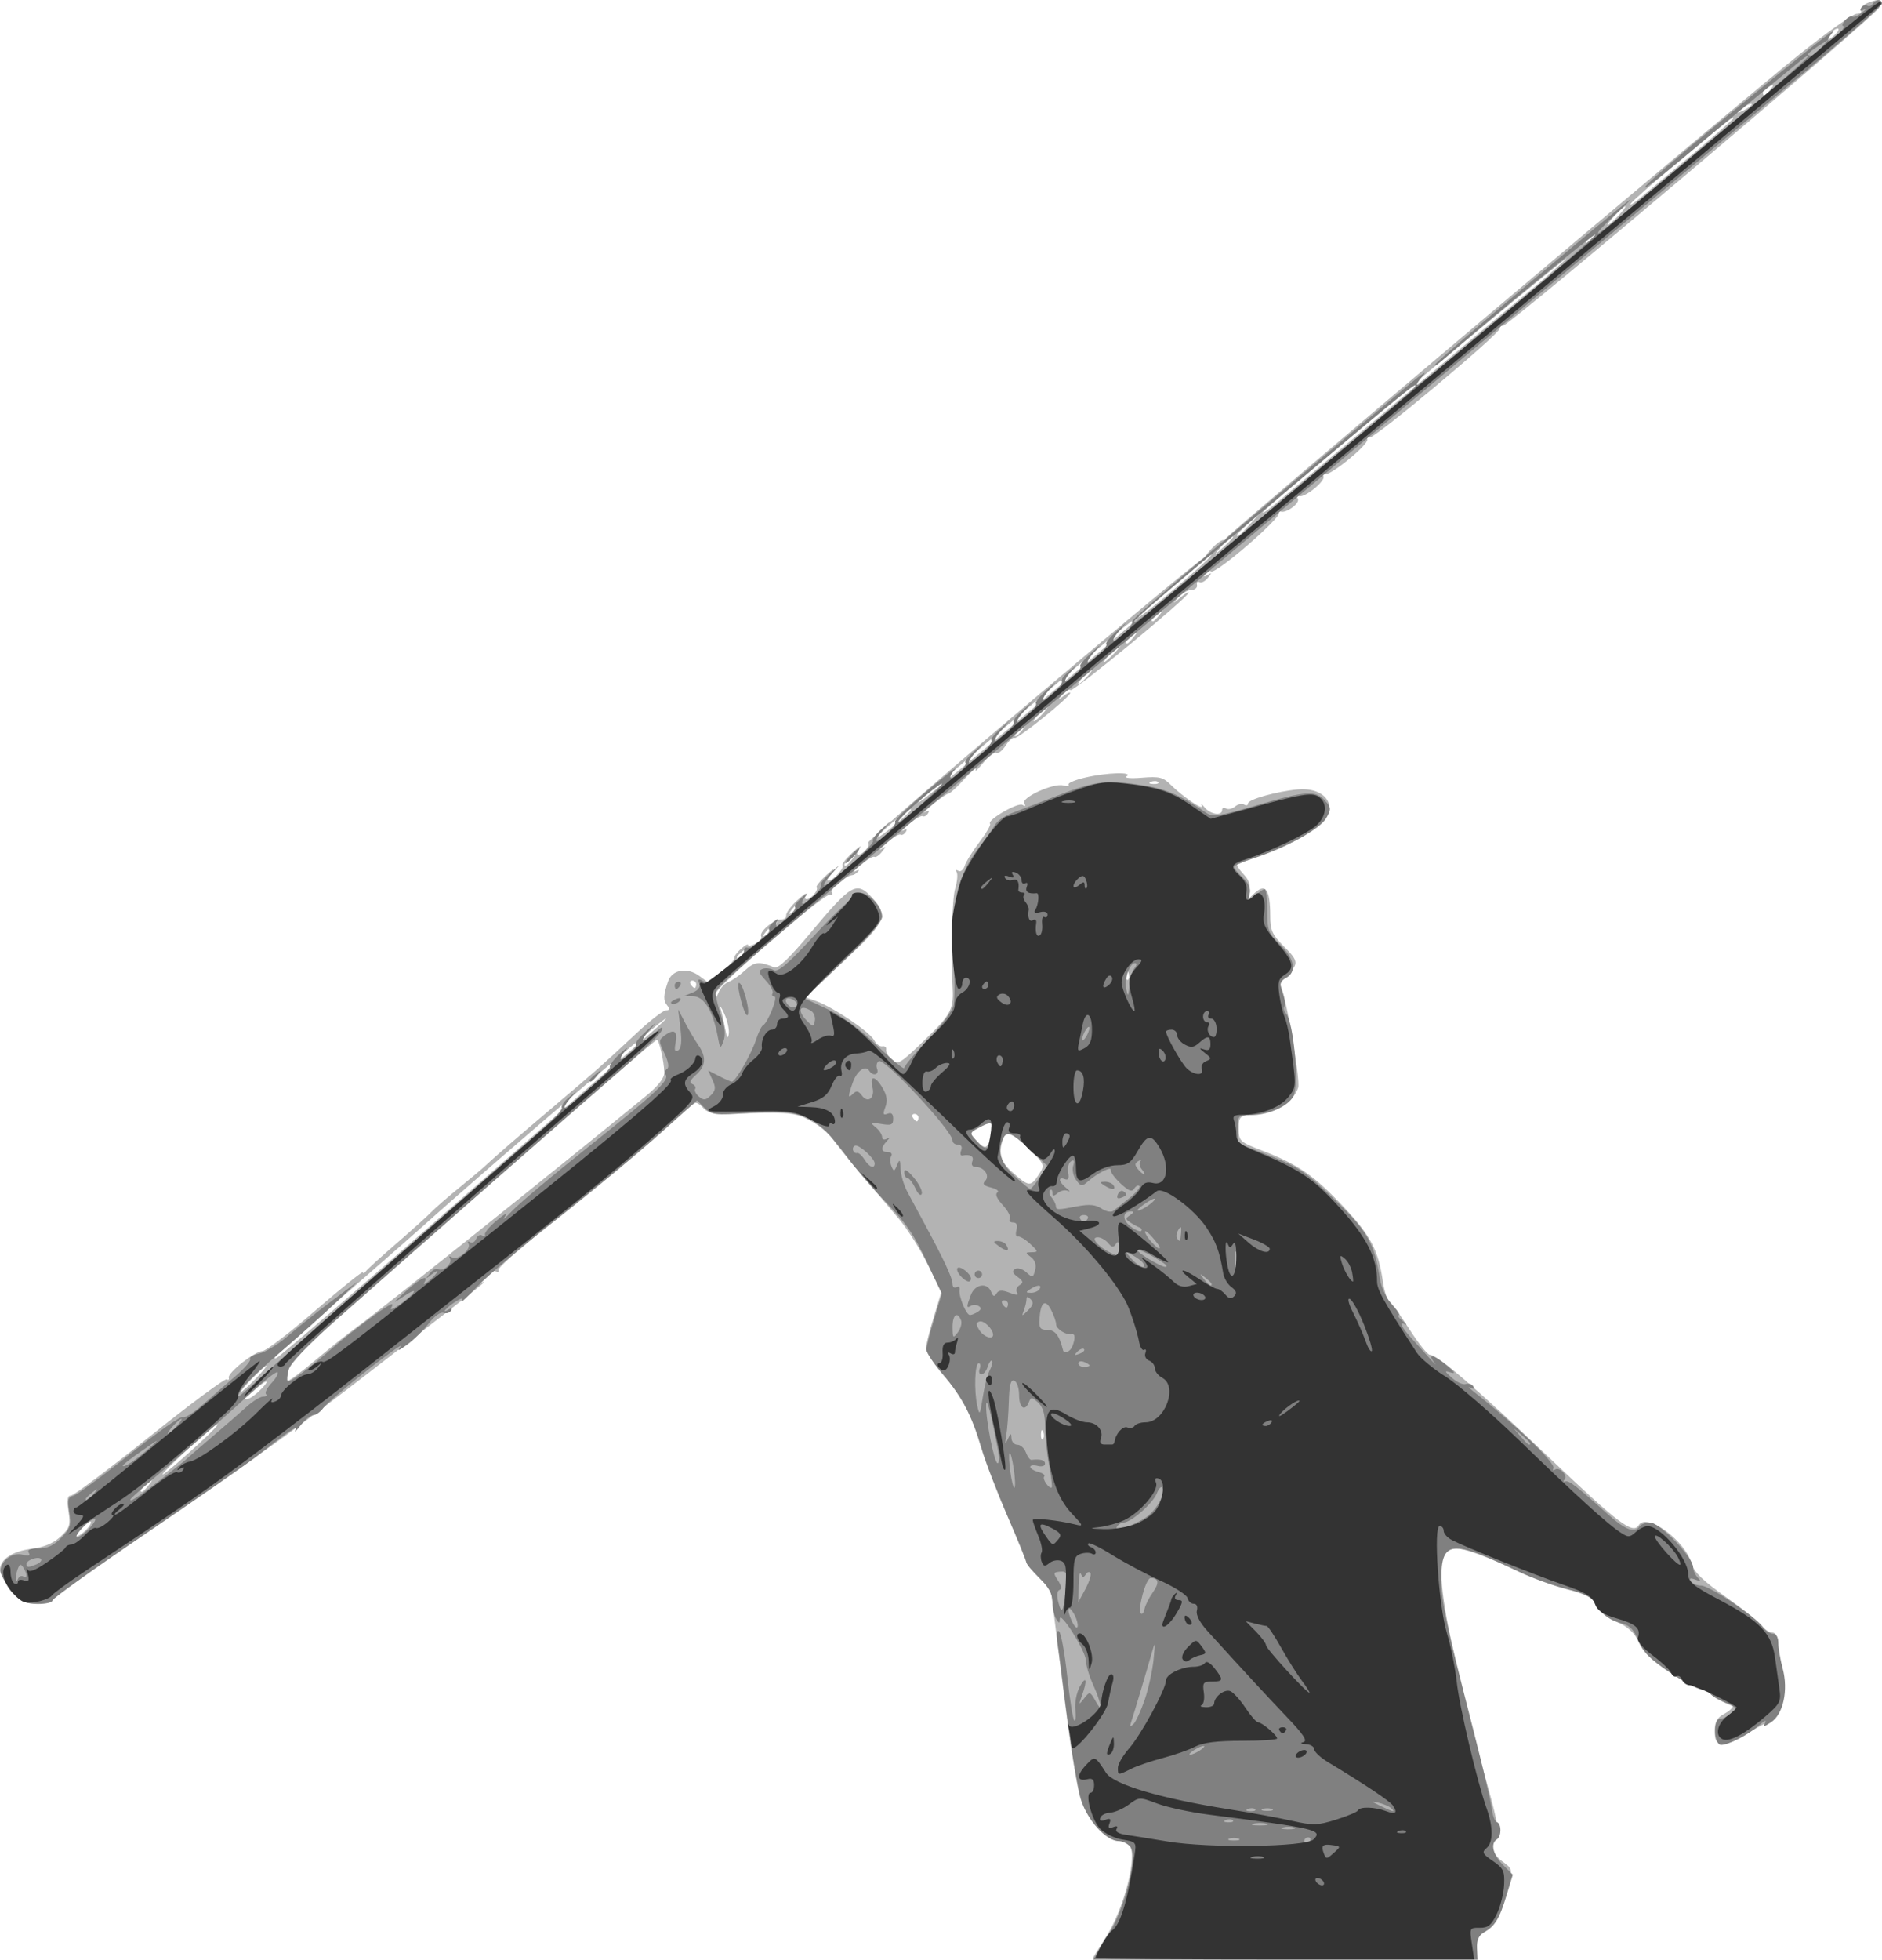 <?xml version="1.0" encoding="UTF-8" standalone="no"?>
<!-- Created with Inkscape (http://www.inkscape.org/) -->

<svg
   width="134.454mm"
   height="139.967mm"
   viewBox="0 0 134.454 139.967"
   version="1.1"
   id="svg3394"
   sodipodi:docname="Spear-Thrower.svg"
   inkscape:version="1.1.2 (0a00cf5339, 2022-02-04)"
   xmlns:inkscape="http://www.inkscape.org/namespaces/inkscape"
   xmlns:sodipodi="http://sodipodi.sourceforge.net/DTD/sodipodi-0.dtd"
   xmlns="http://www.w3.org/2000/svg"
   xmlns:svg="http://www.w3.org/2000/svg">
  <sodipodi:namedview
     id="namedview3396"
     pagecolor="#ffffff"
     bordercolor="#666666"
     borderopacity="1.0"
     inkscape:pageshadow="2"
     inkscape:pageopacity="0.0"
     inkscape:pagecheckerboard="0"
     inkscape:document-units="mm"
     showgrid="false"
     fit-margin-top="0"
     fit-margin-left="0"
     fit-margin-right="0"
     fit-margin-bottom="0"
     inkscape:zoom="1.4022026"
     inkscape:cx="325.91582"
     inkscape:cy="269.2193"
     inkscape:window-width="1920"
     inkscape:window-height="978"
     inkscape:window-x="0"
     inkscape:window-y="39"
     inkscape:window-maximized="1"
     inkscape:current-layer="layer1" />
  <defs
     id="defs3391" />
  <g
     inkscape:label="Layer 1"
     inkscape:groupmode="layer"
     id="layer1"
     transform="translate(68.987,0.037)">
    <g
       id="g5317">
      <path
         style="fill:#b3b3b3;stroke-width:0.265"
         d="m 10.091,138.199 c 1.247,-1.994 2.193,-5.726 1.625,-6.411 -0.184,-0.221 -0.553,-0.402 -0.822,-0.402 -0.891,0 -2.222,-1.461 -2.691,-2.956 -0.243,-0.775 -0.818,-4.446 -1.277,-8.157 l -0.834,-6.747 -0.895,-0.937 c -0.492,-0.515 -0.895,-1.018 -0.895,-1.117 0,-0.099 -0.607,-1.582 -1.349,-3.296 -0.742,-1.714 -1.57,-3.871 -1.841,-4.795 -0.689,-2.354 -1.383,-3.688 -2.762,-5.302 -0.656,-0.768 -1.192,-1.577 -1.192,-1.797 0,-0.22 0.247,-1.213 0.549,-2.207 l 0.549,-1.807 -0.937,-1.938 c -0.516,-1.066 -1.447,-2.545 -2.07,-3.287 -0.623,-0.742 -1.847,-2.19 -2.72,-3.218 -0.873,-1.028 -1.802,-2.178 -2.064,-2.555 -0.262,-0.378 -0.976,-0.952 -1.588,-1.277 -0.995,-0.529 -1.432,-0.584 -4.181,-0.519 -2.496,0.058 -3.132,-0.004 -3.406,-0.334 -0.185,-0.223 -0.439,-0.405 -0.564,-0.405 -0.126,0 -0.915,0.642 -1.754,1.426 -2.069,1.934 -4.845,4.259 -9.006,7.542 -1.917,1.512 -3.422,2.85 -3.346,2.974 0.076,0.123 -0.024,0.162 -0.223,0.085 -0.199,-0.076 -0.592,0.124 -0.874,0.445 -0.336,0.383 -0.376,0.516 -0.116,0.387 0.592,-0.294 0.282,-0.046 -6.563,5.266 -6.964,5.404 -8.751,6.691 -17.713,12.757 -3.529,2.388 -6.416,4.454 -6.416,4.59 0,0.136 -0.464,0.248 -1.031,0.248 -0.849,0 -1.176,-0.165 -1.852,-0.935 -0.452,-0.514 -0.821,-1.151 -0.821,-1.414 0,-0.762 0.86,-1.339 2.268,-1.52 0.878,-0.113 1.547,-0.394 2.05,-0.861 0.666,-0.618 0.729,-0.816 0.579,-1.818 -0.125,-0.836 -0.079,-1.125 0.179,-1.125 0.191,-2.7e-4 2.721,-1.899 5.622,-4.218 2.901,-2.32 5.375,-4.156 5.497,-4.081 0.122,0.075 0.189,0.022 0.149,-0.118 -0.098,-0.344 1.876,-1.901 2.411,-1.902 0.235,-9e-5 1.945,-1.312 3.8,-2.914 1.855,-1.603 3.375,-2.823 3.377,-2.712 0.002,0.111 0.092,0.083 0.198,-0.062 0.107,-0.146 1.087,-1.038 2.179,-1.983 1.091,-0.945 2.223,-1.964 2.514,-2.264 0.291,-0.301 1.181,-1.075 1.977,-1.722 0.796,-0.646 1.638,-1.354 1.871,-1.572 0.763,-0.715 2.193,-1.953 5.015,-4.343 3.019,-2.557 3.269,-2.778 5.821,-5.159 0.946,-0.883 1.883,-1.606 2.083,-1.607 0.266,-0.002 0.287,-0.094 0.081,-0.342 -0.294,-0.354 -0.283,-0.712 0.052,-1.71 0.289,-0.859 1.367,-1.049 2.248,-0.398 l 0.718,0.531 0.914,-0.819 c 0.503,-0.45 0.889,-0.898 0.859,-0.995 -0.031,-0.097 0.178,-0.387 0.463,-0.645 0.285,-0.258 0.519,-0.387 0.519,-0.287 0,0.1 0.241,0.053 0.537,-0.105 0.295,-0.158 0.477,-0.384 0.403,-0.503 -0.185,-0.299 0.863,-1.205 1.399,-1.209 0.242,-0.002 0.415,-0.136 0.386,-0.297 -0.029,-0.161 0.316,-0.638 0.769,-1.058 0.452,-0.421 0.737,-0.616 0.633,-0.434 -0.104,0.182 -0.077,0.331 0.059,0.331 0.314,0 0.88,-0.668 0.71,-0.837 -0.07,-0.07 0.257,-0.476 0.726,-0.902 0.474,-0.43 0.631,-0.51 0.353,-0.179 -0.275,0.327 -0.381,0.595 -0.235,0.595 0.335,0 1.186,-0.925 1.011,-1.099 -0.072,-0.072 0.251,-0.479 0.717,-0.905 0.466,-0.426 0.688,-0.566 0.494,-0.311 -0.194,0.255 -0.234,0.463 -0.088,0.463 0.345,0 0.897,-0.667 0.707,-0.857 -0.081,-0.081 5.23,-4.691 11.802,-10.246 6.572,-5.555 11.997,-10.052 12.055,-9.993 0.059,0.059 -0.962,0.983 -2.267,2.054 -1.306,1.071 -2.326,1.995 -2.268,2.054 0.058,0.058 1.246,-0.868 2.638,-2.06 2.334,-1.996 3.035,-2.704 2.201,-2.224 -0.182,0.105 -0.042,-0.126 0.311,-0.514 0.777,-0.852 1.368,-0.95 0.658,-0.109 -0.452,0.536 -0.43,0.532 0.224,-0.046 0.725,-0.64 0.962,-0.991 0.461,-0.681 -0.146,0.09 -0.265,0.107 -0.265,0.038 0,-0.185 36.556,-31.034 40.875,-34.493 2.039,-1.633 3.923,-2.973 4.186,-2.977 0.263,-0.004 0.405,-0.127 0.315,-0.272 -0.09,-0.146 0.158,-0.387 0.55,-0.537 0.825,-0.314 0.983,-0.237 0.752,0.365 -0.201,0.525 -26.572,22.822 -26.881,22.728 -0.12,-0.036 -0.218,0.046 -0.218,0.183 0,0.381 -9.047,7.953 -9.309,7.791 -0.126,-0.078 -0.197,-0.019 -0.157,0.132 0.1,0.377 -2.738,2.687 -3.058,2.489 -0.142,-0.088 -0.177,-0.028 -0.077,0.133 0.193,0.313 -1.314,1.559 -1.738,1.437 -0.139,-0.04 -0.182,0.041 -0.096,0.18 0.2,0.323 -0.91,1.115 -1.259,0.899 -0.144,-0.089 -0.186,-0.039 -0.093,0.112 0.204,0.33 -4.496,4.392 -4.838,4.181 -0.132,-0.082 -0.326,-0.009 -0.431,0.162 -0.131,0.212 -0.074,0.239 0.18,0.086 0.316,-0.19 0.317,-0.157 0.011,0.221 -0.198,0.245 -0.469,0.378 -0.602,0.296 -0.133,-0.082 -0.208,0.009 -0.168,0.201 0.04,0.193 -0.133,0.352 -0.384,0.353 -0.251,0.002 -0.668,0.236 -0.926,0.52 -0.464,0.511 -0.462,0.511 0.126,0.022 0.327,-0.272 0.595,-0.431 0.595,-0.352 0,0.314 -8.221,7.102 -8.438,6.968 -0.128,-0.079 -0.395,0.063 -0.594,0.316 -0.326,0.416 -0.317,0.426 0.102,0.097 0.255,-0.2 0.463,-0.295 0.463,-0.211 0,0.283 -3.781,3.336 -3.979,3.214 -0.108,-0.067 -0.393,0.179 -0.634,0.546 -0.241,0.367 -0.542,0.603 -0.669,0.524 -0.127,-0.079 -0.551,0.245 -0.941,0.719 -0.39,0.474 -0.63,0.684 -0.532,0.466 0.098,-0.218 -0.256,0.079 -0.786,0.661 -0.53,0.582 -1.047,1.058 -1.149,1.058 -0.102,0 -0.599,0.34 -1.105,0.754 -0.506,0.415 -0.753,0.664 -0.548,0.554 0.248,-0.134 0.308,-0.097 0.18,0.11 -0.105,0.17 -0.273,0.26 -0.372,0.198 -0.099,-0.061 -0.537,0.188 -0.974,0.554 -0.436,0.366 -0.626,0.574 -0.422,0.463 0.249,-0.135 0.308,-0.1 0.18,0.108 -0.105,0.17 -0.275,0.258 -0.376,0.196 -0.102,-0.063 -0.544,0.203 -0.984,0.591 -0.44,0.388 -0.616,0.586 -0.392,0.44 0.354,-0.23 0.36,-0.204 0.046,0.196 -0.198,0.253 -0.437,0.413 -0.529,0.356 -0.093,-0.057 -0.526,0.195 -0.962,0.561 -0.436,0.366 -0.615,0.574 -0.397,0.462 0.234,-0.12 0.306,-0.105 0.176,0.037 -0.121,0.132 -0.3,0.244 -0.397,0.248 -0.422,0.017 -1.613,0.999 -1.477,1.219 0.082,0.133 0.036,0.209 -0.103,0.17 -0.435,-0.125 -8.254,6.662 -8.236,7.149 0.012,0.329 0.082,0.288 0.258,-0.15 0.133,-0.331 0.453,-0.676 0.711,-0.766 0.258,-0.091 0.79,-0.461 1.182,-0.823 0.677,-0.625 1.006,-0.659 2.074,-0.215 0.288,0.12 1.049,-0.603 2.638,-2.505 2.897,-3.469 3.256,-3.67 4.378,-2.459 1.229,1.326 0.934,1.876 -2.74,5.117 l -2.198,1.939 0.888,0.305 c 1.198,0.412 3.856,2.198 4.185,2.813 0.146,0.273 0.411,0.468 0.588,0.433 0.178,-0.035 0.298,0.071 0.267,0.236 -0.031,0.165 0.153,0.488 0.408,0.718 0.43,0.389 0.6,0.287 2.371,-1.433 1.914,-1.858 2.064,-2.161 1.954,-3.951 -0.141,-2.287 -0.031,-6.09 0.198,-6.851 0.148,-0.494 0.195,-1.018 0.104,-1.165 -0.091,-0.147 -0.037,-0.188 0.121,-0.091 0.158,0.097 0.363,-0.065 0.457,-0.361 0.094,-0.296 0.57,-1.061 1.057,-1.7 0.488,-0.639 0.825,-1.223 0.75,-1.298 -0.25,-0.25 1.989,-1.555 2.319,-1.351 0.206,0.128 0.252,0.087 0.128,-0.114 -0.245,-0.397 2.075,-1.459 2.783,-1.274 0.277,0.072 0.449,0.043 0.382,-0.065 -0.067,-0.108 0.478,-0.335 1.21,-0.504 1.549,-0.358 3.452,-0.411 2.934,-0.082 -0.191,0.121 0.293,0.164 1.094,0.098 1.247,-0.103 1.519,-0.037 2.06,0.506 0.837,0.839 2.427,1.91 2.214,1.49 -0.094,-0.184 5.2e-4,-0.127 0.209,0.128 0.416,0.507 1.247,0.629 1.247,0.183 0,-0.154 0.124,-0.203 0.276,-0.11 0.152,0.094 0.444,0.031 0.65,-0.139 0.206,-0.171 0.498,-0.233 0.65,-0.139 0.152,0.094 0.276,0.059 0.276,-0.078 0,-0.287 2.026,-0.857 3.557,-1.001 1.29,-0.122 2.264,0.454 2.264,1.337 0,0.942 -1.561,2.083 -4.2,3.07 -1.255,0.469 -2.333,0.897 -2.394,0.95 -0.061,0.053 0.143,0.367 0.454,0.698 0.405,0.431 0.517,0.786 0.394,1.256 -0.163,0.623 -0.149,0.632 0.293,0.191 0.869,-0.868 1.22,-0.422 1.22,1.552 0,0.993 0.145,1.323 0.926,2.104 1.098,1.098 1.121,1.266 0.293,2.095 -0.348,0.348 -0.571,0.695 -0.496,0.771 0.331,0.331 1.445,6.724 1.269,7.279 -0.303,0.955 -1.39,1.66 -2.831,1.836 -1.4,0.171 -1.41,0.179 -1.41,1.091 0,0.887 0.061,0.943 1.726,1.587 2.537,0.983 3.662,1.763 5.77,4.005 1.936,2.058 2.466,3.066 2.8,5.322 0.102,0.688 0.306,1.325 0.454,1.417 0.148,0.091 0.795,0.987 1.438,1.991 0.643,1.003 1.298,1.824 1.456,1.824 0.551,0 3.331,2.396 8.581,7.395 4.936,4.7 5.933,5.45 6.35,4.776 0.572,-0.926 3.351,1.119 3.799,2.795 0.149,0.559 0.815,1.2 2.437,2.346 1.227,0.867 2.387,1.792 2.577,2.054 0.19,0.263 0.518,0.477 0.728,0.477 0.23,0 0.382,0.261 0.382,0.658 0,0.362 0.139,1.179 0.31,1.816 0.21,0.785 0.231,1.532 0.066,2.319 -0.229,1.093 -0.352,1.218 -2.096,2.144 -2.366,1.257 -2.778,1.274 -2.778,0.119 0,-0.669 0.159,-0.966 0.661,-1.235 0.72,-0.385 0.875,-0.794 0.3,-0.794 -0.199,0 -0.664,-0.238 -1.034,-0.529 -0.37,-0.291 -0.834,-0.529 -1.031,-0.529 -0.197,0 -1.17,-0.545 -2.163,-1.211 -1.218,-0.817 -1.925,-1.497 -2.172,-2.089 -0.256,-0.612 -0.729,-1.053 -1.561,-1.457 -0.659,-0.319 -1.345,-0.888 -1.529,-1.269 -0.266,-0.549 -0.687,-0.779 -2.055,-1.125 -0.946,-0.239 -2.826,-0.926 -4.178,-1.527 -4.454,-1.98 -4.996,-1.826 -4.715,1.337 0.231,2.6 1.322,7.403 3.25,14.305 0.702,2.514 0.87,3.47 0.65,3.691 -0.501,0.501 -0.334,1.18 0.425,1.733 0.711,0.518 0.717,0.548 0.383,1.797 -0.5,1.869 -1.032,2.854 -1.702,3.15 -0.455,0.201 -0.586,0.464 -0.556,1.121 l 0.039,0.858 H 22.792 9.057 Z m -72.86,-29.038 c 0.263,-0.291 0.36,-0.529 0.214,-0.529 -0.146,0 -0.48,0.238 -0.743,0.529 -0.263,0.291 -0.36,0.529 -0.214,0.529 0.146,0 0.48,-0.238 0.743,-0.529 z m 4.399,-3.109 c 0.329,-0.42 0.32,-0.429 -0.1,-0.1 -0.255,0.2 -0.463,0.408 -0.463,0.463 0,0.218 0.217,0.078 0.563,-0.363 z m 3.555,-2.938 c 1.009,-0.925 1.597,-1.554 1.306,-1.398 -0.291,0.156 -1.422,1.131 -2.514,2.167 -2.355,2.235 -1.426,1.644 1.208,-0.769 z m 60.357,-0.882 c -0.085,-0.211 -0.147,-0.148 -0.16,0.16 -0.011,0.279 0.051,0.435 0.139,0.347 0.088,-0.088 0.097,-0.316 0.021,-0.507 z M -50.516,99.361 c 0.842,-0.785 0.711,-0.992 -0.149,-0.234 -0.4,0.353 -0.777,0.671 -0.838,0.708 -0.061,0.036 0.006,0.066 0.149,0.066 0.142,0 0.519,-0.243 0.838,-0.539 z m -0.215,-0.916 c 0.494,-0.509 0.838,-0.926 0.765,-0.926 -0.073,0 -0.536,0.417 -1.03,0.926 -0.494,0.509 -0.838,0.926 -0.765,0.926 0.073,0 0.536,-0.417 1.03,-0.926 z m 4.346,-1.389 c 0.992,-0.837 2.3,-1.879 2.906,-2.315 1.584,-1.14 14.269,-11.277 20.597,-16.46 0.929,-0.761 1.357,-1.306 1.352,-1.72 -0.011,-0.776 -0.365,-2.326 -0.532,-2.326 -0.22,0 -18.099,15.585 -25.535,22.257 -0.679,0.61 -1.253,2.085 -0.81,2.085 0.12,0 1.03,-0.685 2.021,-1.521 z m 8.503,-9.856 c 6.07,-5.312 11.17,-9.776 11.333,-9.922 0.164,-0.146 1.249,-1.09 2.411,-2.099 1.162,-1.009 2.292,-2.009 2.51,-2.222 2.176,-2.127 -11.493,9.506 -17.33,14.748 -0.437,0.392 -2.818,2.481 -5.292,4.641 -5.092,4.447 -5.413,4.744 -4.98,4.608 0.171,-0.054 5.278,-4.444 11.347,-9.755 z m 43.105,-3.337 c 0.45,-0.686 0.444,-0.7 -0.686,-1.852 -1.215,-1.238 -1.669,-1.413 -1.927,-0.742 -0.362,0.943 -0.134,1.666 0.775,2.464 1.136,0.997 1.264,1.006 1.838,0.13 z m -3.431,-2.767 c 0.222,-1.012 0.076,-1.169 -0.709,-0.76 -0.884,0.46 -0.883,0.459 -0.355,1.042 0.654,0.723 0.855,0.67 1.064,-0.282 z m -5.164,-1.304 c 0,-0.146 -0.126,-0.265 -0.28,-0.265 -0.154,0 -0.207,0.119 -0.117,0.265 0.09,0.146 0.216,0.265 0.28,0.265 0.064,0 0.117,-0.119 0.117,-0.265 z m -13.88,-7.442 c -0.228,-0.491 -0.343,-0.654 -0.256,-0.363 0.087,0.291 0.235,0.946 0.328,1.455 0.12,0.659 0.194,0.764 0.256,0.363 0.048,-0.309 -0.099,-0.964 -0.328,-1.455 z m -1.995,-2.083 c 0,-0.146 -0.126,-0.265 -0.28,-0.265 -0.154,0 -0.207,0.119 -0.117,0.265 0.09,0.146 0.216,0.265 0.28,0.265 0.064,0 0.117,-0.119 0.117,-0.265 z m 30.872,-0.843 c -0.085,-0.211 -0.147,-0.148 -0.16,0.16 -0.011,0.279 0.051,0.435 0.139,0.347 0.088,-0.088 0.097,-0.316 0.021,-0.507 z m -27.399,-1.472 c 0.329,-0.42 0.32,-0.429 -0.1,-0.1 -0.255,0.2 -0.463,0.408 -0.463,0.463 0,0.218 0.217,0.078 0.563,-0.363 z m 1.951,-1.654 c 0.263,-0.291 0.419,-0.529 0.347,-0.529 -0.073,0 -0.348,0.238 -0.611,0.529 -0.263,0.291 -0.419,0.529 -0.347,0.529 0.073,0 0.348,-0.238 0.611,-0.529 z m 1.852,-1.587 c 0.263,-0.291 0.419,-0.529 0.347,-0.529 -0.073,0 -0.348,0.238 -0.611,0.529 -0.263,0.291 -0.419,0.529 -0.347,0.529 0.073,0 0.348,-0.238 0.611,-0.529 z m 3.87,-3.373 c 0.329,-0.42 0.32,-0.429 -0.1,-0.1 -0.255,0.2 -0.463,0.408 -0.463,0.463 0,0.218 0.217,0.078 0.563,-0.363 z m 3.67,-2.987 c 0.509,-0.449 0.688,-0.695 0.397,-0.546 -0.291,0.149 -1.065,0.766 -1.72,1.37 -1.301,1.2 -0.181,0.502 1.323,-0.824 z m 5.293,-4.487 C 8.212,47.708 12.24,44.27 12.24,44.152 c 0,-0.168 -0.841,0.493 -3.601,2.831 -1.288,1.091 -4.369,3.695 -6.845,5.785 -4.309,3.637 -6.025,5.168 -4.771,4.254 0.289,-0.21 2.018,-1.633 3.842,-3.16 z m 12.892,1.957 c -0.088,-0.088 -0.316,-0.097 -0.507,-0.021 -0.211,0.085 -0.148,0.147 0.16,0.16 0.279,0.011 0.435,-0.051 0.347,-0.139 z m -9.684,-3.743 c 0.329,-0.42 0.32,-0.429 -0.1,-0.1 -0.441,0.346 -0.581,0.563 -0.363,0.563 0.055,0 0.263,-0.208 0.463,-0.463 z m 1.421,-1.124 c 0.263,-0.291 0.419,-0.529 0.347,-0.529 -0.073,0 -0.348,0.238 -0.611,0.529 -0.263,0.291 -0.419,0.529 -0.347,0.529 0.073,0 0.348,-0.238 0.611,-0.529 z m 3.175,-2.646 c 0.263,-0.291 0.419,-0.529 0.347,-0.529 -0.073,0 -0.348,0.238 -0.611,0.529 -0.263,0.291 -0.419,0.529 -0.347,0.529 0.073,0 0.348,-0.238 0.611,-0.529 z m 1.984,-1.72 c 0.342,-0.364 0.562,-0.661 0.489,-0.661 -0.073,0 -0.412,0.298 -0.754,0.661 -0.342,0.364 -0.562,0.661 -0.489,0.661 0.073,0 0.412,-0.298 0.754,-0.661 z m 1.357,-1.124 c 0.329,-0.42 0.32,-0.429 -0.1,-0.1 -0.441,0.346 -0.581,0.563 -0.363,0.563 0.055,0 0.263,-0.208 0.463,-0.463 z m 1.852,-1.587 c 0.329,-0.42 0.32,-0.429 -0.1,-0.1 -0.441,0.346 -0.581,0.563 -0.363,0.563 0.055,0 0.263,-0.208 0.463,-0.463 z m 6.465,-6.482 0.777,-0.86 -0.86,0.777 c -0.473,0.427 -0.86,0.814 -0.86,0.86 0,0.204 0.218,0.024 0.943,-0.777 z m 10.57,-8.797 c 4.331,-3.638 8.483,-7.108 9.227,-7.711 0.744,-0.603 1.948,-1.653 2.676,-2.333 0.728,-0.68 -2.011,1.534 -6.085,4.92 -10.438,8.675 -15.478,12.94 -15.478,13.097 0,0.074 0.402,-0.201 0.893,-0.612 0.491,-0.411 4.437,-3.723 8.768,-7.361 z m 14.172,-11.941 c 0.612,-0.664 0.614,-0.68 0.051,-0.336 -0.325,0.198 -0.648,0.511 -0.719,0.696 -0.189,0.494 -0.048,0.418 0.668,-0.36 z m 1.567,-1.288 c 0.342,-0.364 0.562,-0.661 0.489,-0.661 -0.073,0 -0.412,0.298 -0.754,0.661 -0.342,0.364 -0.562,0.661 -0.489,0.661 0.073,0 0.412,-0.298 0.754,-0.661 z m 5.358,-4.442 c 1.564,-1.307 2.844,-2.434 2.844,-2.505 0,-0.165 -0.295,0.068 -4.02,3.177 -1.702,1.42 -3.185,2.731 -3.296,2.912 -0.111,0.181 0.21,-0.016 0.713,-0.439 0.503,-0.423 2.194,-1.838 3.759,-3.145 z m 4.167,-3.514 c 0,-0.073 -0.238,-0.005 -0.529,0.151 -0.291,0.156 -0.529,0.343 -0.529,0.415 0,0.073 0.238,0.005 0.529,-0.151 0.291,-0.156 0.529,-0.343 0.529,-0.415 z m 1.328,-1.046 c 0.28,-0.337 0.263,-0.376 -0.1,-0.236 -0.239,0.092 -0.434,0.273 -0.434,0.403 0,0.34 0.153,0.292 0.534,-0.167 z m 4.663,-3.963 c 0.218,-0.218 0.284,-0.397 0.146,-0.397 -0.138,0 -0.399,0.179 -0.58,0.397 -0.181,0.218 -0.247,0.397 -0.146,0.397 0.101,0 0.362,-0.179 0.58,-0.397 z"
         id="path3485" />
      <path
         style="fill:#808080;stroke-width:0.265"
         d="m 10.137,138.277 c 1.247,-1.994 2.193,-5.726 1.625,-6.411 -0.184,-0.221 -0.553,-0.402 -0.822,-0.402 -0.893,0 -2.222,-1.461 -2.689,-2.956 -0.242,-0.775 -0.684,-3.374 -0.983,-5.775 -0.298,-2.401 -0.614,-4.827 -0.702,-5.391 -0.101,-0.647 -0.063,-0.966 0.102,-0.864 0.144,0.089 0.409,1.535 0.59,3.213 0.181,1.678 0.408,3.1 0.506,3.161 0.098,0.06 0.131,-0.284 0.075,-0.766 -0.056,-0.482 0.083,-1.217 0.309,-1.635 0.468,-0.863 0.565,-0.504 0.167,0.612 -0.247,0.692 -0.238,0.709 0.13,0.235 0.427,-0.55 0.441,-0.546 0.883,0.245 0.498,0.892 0.344,-0.004 -0.212,-1.228 -0.288,-0.634 -0.526,-1.426 -0.529,-1.759 -0.006,-0.661 -1.855,-3.603 -1.862,-2.963 -0.004,0.346 -0.035,0.345 -0.261,-0.004 -0.141,-0.218 -0.258,-0.76 -0.261,-1.205 -0.003,-0.573 -0.274,-1.069 -0.93,-1.706 -0.509,-0.494 -0.926,-0.99 -0.926,-1.103 0,-0.113 -0.607,-1.608 -1.349,-3.322 -0.742,-1.714 -1.57,-3.871 -1.841,-4.795 -0.689,-2.354 -1.383,-3.688 -2.762,-5.302 -0.656,-0.768 -1.192,-1.577 -1.192,-1.797 0,-0.22 0.247,-1.213 0.549,-2.207 l 0.549,-1.807 -0.988,-2.071 c -1.115,-2.337 -1.44,-2.801 -3.388,-4.849 -0.762,-0.8 -1.869,-2.11 -2.46,-2.91 -2.16,-2.923 -3.089,-3.33 -6.975,-3.055 -2.396,0.17 -2.633,0.143 -3.135,-0.359 l -0.543,-0.543 -2.636,2.362 c -1.45,1.299 -4.697,3.988 -7.216,5.976 -2.519,1.987 -5.158,4.226 -5.865,4.974 -0.707,0.748 -1.198,1.199 -1.092,1.002 0.131,-0.243 -0.03,-0.212 -0.501,0.097 -0.666,0.436 -1.018,0.89 -0.389,0.501 0.185,-0.114 0.234,-0.073 0.124,0.105 -0.1,0.162 -0.344,0.232 -0.543,0.155 -0.207,-0.079 -0.649,0.239 -1.035,0.744 -0.37,0.486 -1.067,1.171 -1.548,1.524 -0.634,0.464 -0.766,0.504 -0.478,0.144 0.218,-0.273 -0.853,0.488 -2.381,1.691 -1.528,1.203 -2.941,2.416 -3.141,2.695 -0.2,0.279 -0.517,0.507 -0.706,0.507 -0.188,0 -0.599,0.327 -0.913,0.728 -0.314,0.4 -0.481,0.555 -0.371,0.345 0.213,-0.408 -0.437,0.03 -2.674,1.8 -0.728,0.576 -4.329,3.089 -8.004,5.584 -3.674,2.496 -6.681,4.65 -6.681,4.787 0,0.137 -0.464,0.25 -1.031,0.25 -0.849,0 -1.176,-0.165 -1.852,-0.935 -0.452,-0.514 -0.821,-1.151 -0.821,-1.414 0,-0.734 0.843,-1.361 1.572,-1.171 0.437,0.114 0.57,0.071 0.438,-0.142 -0.129,-0.209 0.095,-0.306 0.703,-0.306 0.64,0 1.101,-0.218 1.63,-0.77 0.643,-0.672 0.715,-0.905 0.561,-1.817 -0.148,-0.875 -0.098,-1.068 0.304,-1.18 0.264,-0.074 2.067,-1.401 4.005,-2.949 1.939,-1.548 3.641,-2.744 3.782,-2.657 0.141,0.087 0.771,-0.298 1.4,-0.856 0.628,-0.558 1.689,-1.482 2.357,-2.053 0.668,-0.571 1.152,-1.138 1.077,-1.26 -0.075,-0.122 0.214,-0.292 0.644,-0.378 0.429,-0.086 1.36,-0.658 2.068,-1.272 0.708,-0.614 2.121,-1.741 3.14,-2.505 l 1.852,-1.389 -1.543,1.482 c -0.849,0.815 -2.667,2.443 -4.041,3.618 -1.374,1.175 -2.633,2.391 -2.8,2.703 -0.282,0.529 -0.269,0.54 0.188,0.17 0.269,-0.218 0.795,-0.68 1.168,-1.027 0.829,-0.77 4.916,-4.374 12.447,-10.976 3.131,-2.745 6.499,-5.701 7.483,-6.568 0.984,-0.867 1.731,-1.671 1.66,-1.786 -0.071,-0.115 0.136,-0.434 0.46,-0.708 l 0.589,-0.498 -0.504,0.595 c -0.277,0.327 -0.417,0.595 -0.31,0.595 0.34,0 3.321,-2.707 3.199,-2.905 -0.064,-0.104 0.264,-0.535 0.729,-0.958 0.482,-0.437 0.631,-0.512 0.346,-0.173 -0.275,0.327 -0.381,0.595 -0.235,0.595 0.335,0 1.186,-0.925 1.011,-1.099 -0.072,-0.072 0.255,-0.479 0.726,-0.905 0.829,-0.75 0.836,-0.752 0.216,-0.047 -0.767,0.871 -0.446,0.972 0.442,0.139 0.476,-0.447 0.585,-0.48 0.454,-0.137 -0.095,0.249 -1.382,1.493 -2.859,2.766 -2.778,2.393 -14.725,12.876 -20.37,17.874 -2.024,1.792 -3.287,3.112 -3.407,3.559 -0.105,0.391 -0.138,0.763 -0.074,0.827 0.134,0.134 1.532,-0.903 3.304,-2.453 1.183,-1.035 3.585,-2.821 4.074,-3.029 0.13,-0.056 0.138,0.056 0.018,0.25 -0.119,0.193 0.158,0.084 0.617,-0.243 1.156,-0.823 1.416,-1.339 0.302,-0.6 -0.888,0.589 -0.886,0.582 0.129,-0.345 1.03,-0.942 1.685,-1.248 1.315,-0.616 -0.106,0.182 0.065,0.104 0.381,-0.173 0.685,-0.601 0.773,-0.907 0.112,-0.388 -0.419,0.329 -0.429,0.319 -0.102,-0.097 0.198,-0.253 0.471,-0.392 0.607,-0.308 0.344,0.213 1.048,-0.422 0.841,-0.758 -0.102,-0.165 -0.041,-0.196 0.152,-0.076 0.394,0.244 1.402,-0.609 1.168,-0.987 -0.092,-0.149 -0.042,-0.193 0.111,-0.099 0.153,0.094 0.349,-0.014 0.436,-0.24 0.087,-0.227 0.281,-0.336 0.431,-0.243 0.15,0.093 0.24,0.06 0.2,-0.073 -0.04,-0.133 0.344,-0.587 0.853,-1.009 0.596,-0.494 0.794,-0.58 0.557,-0.241 -0.203,0.29 0.035,0.096 0.529,-0.429 0.494,-0.526 2.923,-2.567 5.396,-4.537 4.86,-3.869 5.834,-4.774 5.58,-5.185 -0.09,-0.146 -0.047,-0.338 0.096,-0.426 0.16,-0.099 0.087,-0.524 -0.189,-1.102 -0.429,-0.899 -0.426,-0.957 0.048,-1.304 0.658,-0.481 0.907,-0.286 0.742,0.579 -0.098,0.513 -0.046,0.652 0.189,0.507 0.224,-0.138 0.274,-0.621 0.163,-1.561 l -0.161,-1.361 0.496,0.955 c 0.273,0.525 0.693,1.236 0.934,1.58 0.598,0.854 0.55,1.515 -0.157,2.136 -0.415,0.364 -0.494,0.564 -0.263,0.66 0.183,0.076 0.273,0.233 0.201,0.35 -0.072,0.117 0.052,0.364 0.276,0.55 0.335,0.278 0.484,0.261 0.838,-0.092 0.354,-0.354 0.376,-0.551 0.122,-1.107 l -0.308,-0.676 0.777,0.402 c 0.427,0.221 0.841,0.402 0.919,0.402 0.251,0 1.38,-1.953 1.711,-2.959 0.176,-0.536 0.403,-1.013 0.504,-1.058 0.343,-0.156 1.106,-2.068 0.825,-2.068 -0.152,0 -0.212,-0.104 -0.133,-0.231 0.079,-0.127 -0.14,-0.536 -0.485,-0.909 -0.509,-0.549 -0.554,-0.706 -0.237,-0.827 0.215,-0.083 0.575,-0.047 0.801,0.08 0.316,0.177 1.02,-0.431 3.064,-2.645 1.479,-1.602 2.864,-2.875 3.129,-2.875 0.625,0 1.553,1.015 1.557,1.704 0.002,0.35 -0.99,1.494 -2.769,3.191 l -2.772,2.646 1.644,0.774 c 1.041,0.49 2.348,1.453 3.563,2.624 1.055,1.018 1.918,1.725 1.918,1.572 0,-0.153 0.759,-1.06 1.686,-2.015 0.954,-0.983 1.751,-2.059 1.835,-2.478 0.082,-0.408 0.079,-2.02 -0.007,-3.582 -0.193,-3.525 0.309,-5.702 1.746,-7.577 0.527,-0.687 1.078,-1.463 1.225,-1.725 0.147,-0.262 0.683,-0.632 1.191,-0.822 0.507,-0.19 2.025,-0.774 3.373,-1.297 2.616,-1.016 3.445,-1.106 6.149,-0.669 1.528,0.247 2.604,0.725 4.366,1.939 0.464,0.32 0.906,0.254 3.572,-0.526 3.56,-1.043 4.243,-1.092 4.911,-0.353 0.452,0.5 0.461,0.609 0.098,1.257 -0.431,0.771 -2.922,2.147 -5.208,2.876 -0.764,0.244 -1.389,0.52 -1.389,0.614 0,0.094 0.284,0.437 0.632,0.764 0.432,0.406 0.586,0.776 0.488,1.171 -0.139,0.556 -0.125,0.56 0.381,0.114 0.289,-0.255 0.605,-0.463 0.703,-0.463 0.098,0 0.178,0.691 0.178,1.536 0,1.408 0.077,1.61 0.926,2.433 1.033,1.001 1.198,1.953 0.411,2.374 -0.444,0.237 -0.476,0.387 -0.234,1.081 0.154,0.443 0.209,0.878 0.12,0.966 -0.088,0.088 -0.031,0.317 0.127,0.507 0.547,0.659 0.931,5.116 0.509,5.905 -0.386,0.721 -1.788,1.338 -3.042,1.338 -0.905,0 -0.935,0.032 -0.935,1 v 1 l 2.313,0.906 c 2.049,0.802 2.577,1.159 4.617,3.127 2.381,2.296 2.809,3.051 3.254,5.742 0.098,0.591 0.48,1.38 0.865,1.786 0.38,0.4 0.586,0.728 0.458,0.728 -0.128,0 -0.001,0.187 0.281,0.416 0.282,0.229 0.346,0.33 0.142,0.224 -0.448,-0.232 -0.186,0.275 0.556,1.08 0.269,0.291 0.813,0.893 1.21,1.338 0.397,0.445 0.555,0.593 0.35,0.331 -0.533,-0.685 -0.029,-0.572 0.901,0.202 0.574,0.477 0.647,0.615 0.265,0.497 -0.46,-0.142 -0.446,-0.089 0.11,0.4 0.351,0.31 0.794,0.503 0.984,0.431 0.19,-0.073 0.427,-5e-5 0.526,0.162 0.117,0.189 0.048,0.225 -0.19,0.101 -0.204,-0.106 -0.133,-0.005 0.158,0.225 3.14,2.48 5.971,5.2 5.762,5.537 -0.086,0.138 -0.031,0.175 0.12,0.081 0.336,-0.208 0.939,0.455 0.664,0.73 -0.108,0.108 -0.077,0.161 0.068,0.118 0.268,-0.079 0.784,0.32 3.039,2.349 1.233,1.11 1.934,1.377 2.253,0.86 0.09,-0.146 0.44,-0.265 0.778,-0.265 0.679,0 3.048,2.473 3.054,3.188 0.002,0.226 0.153,0.56 0.334,0.743 0.265,0.267 0.231,0.295 -0.176,0.14 -0.353,-0.135 -0.449,-0.099 -0.315,0.117 0.105,0.17 0.437,0.31 0.737,0.31 0.591,0 3.835,2.185 4.399,2.963 0.19,0.262 0.518,0.477 0.728,0.477 0.23,0 0.382,0.261 0.382,0.658 0,0.362 0.139,1.179 0.31,1.816 0.416,1.556 0.047,3.27 -0.828,3.846 -0.543,0.357 -0.612,0.362 -0.42,0.031 0.126,-0.218 -0.057,-0.143 -0.408,0.167 -0.782,0.692 -2.188,1.42 -2.741,1.42 -0.514,0 -0.592,-1.847 -0.079,-1.86 0.182,-0.005 0.552,-0.176 0.823,-0.381 0.463,-0.351 0.437,-0.396 -0.431,-0.758 -0.508,-0.212 -1.004,-0.517 -1.103,-0.677 -0.099,-0.16 -0.383,-0.292 -0.63,-0.292 -0.248,0 -1.267,-0.548 -2.265,-1.218 -1.386,-0.93 -1.911,-1.463 -2.222,-2.255 -0.287,-0.729 -0.611,-1.086 -1.093,-1.203 -0.932,-0.226 -1.618,-0.727 -1.975,-1.441 -0.22,-0.44 -0.759,-0.713 -2.054,-1.04 -0.966,-0.244 -2.513,-0.807 -3.44,-1.252 -4.808,-2.312 -5.52,-2.24 -5.52,0.553 0,1.615 0.265,2.861 2.306,10.83 0.661,2.582 1.247,5.082 1.302,5.556 0.055,0.474 0.218,0.902 0.362,0.951 0.341,0.115 0.34,1.023 -0.002,1.235 -0.474,0.293 -0.279,1.104 0.437,1.82 l 0.702,0.702 -0.46,1.518 c -0.499,1.648 -0.808,2.148 -1.612,2.61 -0.362,0.208 -0.511,0.555 -0.484,1.124 l 0.039,0.823 H 22.838 9.103 Z m 14.452,-6.813 c 0.09,-0.146 0.037,-0.265 -0.117,-0.265 -0.154,0 -0.28,0.119 -0.28,0.265 0,0.146 0.052,0.265 0.117,0.265 0.064,0 0.19,-0.119 0.28,-0.265 z m -5.093,-0.175 c -0.182,-0.073 -0.48,-0.073 -0.661,0 -0.182,0.073 -0.033,0.133 0.331,0.133 0.364,0 0.513,-0.06 0.331,-0.133 z m 3.974,-0.792 c -0.179,-0.072 -0.536,-0.077 -0.794,-0.01 -0.257,0.067 -0.111,0.126 0.326,0.132 0.437,0.005 0.647,-0.05 0.468,-0.122 z m -1.989,-0.273 c -0.255,-0.067 -0.671,-0.067 -0.926,0 -0.255,0.067 -0.046,0.121 0.463,0.121 0.509,0 0.718,-0.054 0.463,-0.121 z m -2.387,-0.242 c -0.088,-0.088 -0.316,-0.097 -0.507,-0.021 -0.211,0.085 -0.148,0.147 0.16,0.16 0.279,0.011 0.435,-0.051 0.347,-0.139 z m 1.587,-0.794 c -0.088,-0.088 -0.316,-0.097 -0.507,-0.021 -0.211,0.085 -0.148,0.147 0.16,0.16 0.279,0.011 0.435,-0.051 0.347,-0.139 z m 1.196,-0.015 c -0.182,-0.073 -0.48,-0.073 -0.661,0 -0.182,0.073 -0.033,0.133 0.331,0.133 0.364,0 0.513,-0.06 0.331,-0.133 z m 8.52,-0.06 c -0.138,-0.129 -0.549,-0.307 -0.913,-0.394 -0.554,-0.134 -0.532,-0.097 0.132,0.223 0.935,0.45 1.123,0.492 0.781,0.171 z m -13.348,-4.414 c 0,-0.073 -0.238,-0.005 -0.529,0.151 -0.291,0.156 -0.529,0.343 -0.529,0.415 0,0.073 0.238,0.005 0.529,-0.151 0.291,-0.156 0.529,-0.343 0.529,-0.415 z m -4.264,-3.304 c 0.272,-0.792 0.561,-2.095 0.641,-2.895 0.127,-1.261 0.112,-1.332 -0.114,-0.529 -0.36,1.281 -1.332,4.545 -1.498,5.027 -0.099,0.288 -0.052,0.32 0.17,0.117 0.168,-0.154 0.528,-0.928 0.8,-1.72 z m -5.001,-6.078 c -0.431,-0.806 -0.611,-0.47 -0.214,0.401 0.182,0.399 0.373,0.6 0.424,0.446 0.051,-0.154 -0.043,-0.535 -0.21,-0.846 z m 5.584,-1.609 c 0.487,-0.687 0.436,-1.028 -0.155,-1.028 -0.335,0 -0.952,2.266 -0.69,2.531 0.088,0.089 0.204,-0.057 0.257,-0.325 0.053,-0.268 0.318,-0.798 0.588,-1.178 z m -6.218,-0.181 c 0.133,-1.236 0.101,-1.343 -0.396,-1.306 -0.497,0.037 -0.51,0.089 -0.157,0.627 0.244,0.372 0.283,0.62 0.106,0.678 -0.166,0.055 -0.204,0.387 -0.094,0.826 0.245,0.976 0.366,0.79 0.541,-0.825 z m 1.766,-1.207 c -0.074,-0.125 -0.225,-0.081 -0.335,0.096 -0.153,0.247 -0.233,0.238 -0.343,-0.038 -0.079,-0.198 -0.153,0.173 -0.164,0.826 l -0.021,1.187 0.499,-0.922 c 0.274,-0.507 0.438,-1.024 0.364,-1.149 z m -76.246,0.241 c 0.302,0.187 0.307,-0.162 0.01,-0.631 -0.178,-0.282 -0.258,-0.264 -0.393,0.088 -0.093,0.242 -0.16,0.58 -0.148,0.75 0.014,0.211 0.063,0.204 0.155,-0.023 0.074,-0.183 0.243,-0.265 0.376,-0.183 z m 0.882,-0.836 c 0.608,-0.233 0.514,-0.609 -0.111,-0.445 -0.291,0.076 -0.529,0.244 -0.529,0.372 0,0.277 0.084,0.286 0.64,0.073 z m 3.858,-2.618 c 0.342,-0.364 0.502,-0.661 0.357,-0.661 -0.146,0 -0.544,0.298 -0.886,0.661 -0.342,0.364 -0.502,0.661 -0.357,0.661 0.146,0 0.544,-0.298 0.886,-0.661 z M 12.683,108.47 c 0.834,-0.471 1.577,-1.671 1.373,-2.217 -0.066,-0.177 -0.246,-0.006 -0.399,0.38 -0.284,0.712 -1.843,2.077 -2.372,2.077 -0.16,0 -0.372,0.132 -0.471,0.293 -0.231,0.374 0.771,0.089 1.87,-0.532 z m -74.976,-1.811 c 0.329,-0.42 0.32,-0.429 -0.1,-0.1 -0.255,0.2 -0.463,0.408 -0.463,0.463 0,0.218 0.217,0.078 0.563,-0.363 z m 4.668,-0.92 c 0.979,-0.761 1.84,-1.446 1.913,-1.523 0.073,-0.077 0.899,-0.794 1.837,-1.593 0.938,-0.799 2.066,-1.781 2.506,-2.181 0.441,-0.4 0.973,-0.728 1.183,-0.728 0.21,0 0.302,-0.081 0.203,-0.179 -0.098,-0.098 0.081,-0.455 0.398,-0.793 0.317,-0.338 0.507,-0.683 0.422,-0.768 -0.085,-0.085 -1.028,0.661 -2.096,1.658 -1.068,0.997 -3.251,2.932 -4.852,4.3 -3.644,3.114 -3.727,3.19 -3.491,3.19 0.107,0 0.996,-0.623 1.975,-1.383 z m 61.059,-0.878 c -0.101,-0.675 -0.235,-1.176 -0.297,-1.114 -0.062,0.062 -0.037,0.672 0.057,1.354 0.094,0.683 0.227,1.184 0.297,1.114 0.07,-0.07 0.044,-0.679 -0.057,-1.354 z m 2.52,-0.275 c -0.156,-0.841 -0.283,-2.085 -0.283,-2.763 0,-0.87 -0.146,-1.366 -0.496,-1.683 -0.439,-0.398 -0.514,-0.402 -0.653,-0.041 -0.279,0.727 -0.702,0.433 -0.702,-0.489 0,-0.494 -0.155,-0.957 -0.344,-1.03 -0.257,-0.099 -0.357,0.281 -0.392,1.493 -0.026,0.894 -0.109,1.982 -0.184,2.419 -0.109,0.632 -0.086,0.686 0.109,0.265 0.211,-0.456 0.248,-0.465 0.264,-0.066 0.01,0.255 0.201,0.463 0.424,0.463 0.223,0 0.497,0.247 0.608,0.549 0.112,0.302 0.286,0.54 0.388,0.529 0.664,-0.07 0.979,0.019 0.979,0.276 0,0.165 -0.233,0.234 -0.529,0.157 -0.291,-0.076 -0.529,-0.044 -0.529,0.071 0,0.115 0.263,0.278 0.584,0.362 0.321,0.084 0.507,0.23 0.413,0.324 -0.166,0.166 0.373,0.935 0.543,0.775 0.046,-0.044 -0.043,-0.768 -0.198,-1.609 z m -64.312,-1.161 c 0.846,-0.752 0.806,-0.74 -0.463,0.139 -0.764,0.529 -1.389,1.015 -1.389,1.079 0,0.216 0.919,-0.388 1.852,-1.217 z m 60.681,0.191 c -0.486,-2.621 -0.835,-3.962 -0.859,-3.3 -0.037,1.026 0.581,4.16 0.821,4.16 0.109,0 0.126,-0.387 0.038,-0.86 z M 40.332,103.062 c 0,-0.05 -0.268,-0.318 -0.595,-0.595 l -0.595,-0.504 0.504,0.595 c 0.474,0.559 0.687,0.716 0.687,0.504 z m -96.705,-1.232 c 0.263,-0.291 0.419,-0.529 0.347,-0.529 -0.073,0 -0.348,0.238 -0.611,0.529 -0.263,0.291 -0.419,0.529 -0.347,0.529 0.073,0 0.348,-0.238 0.611,-0.529 z M 1.725,97.821 c 0.157,-0.293 0.227,-0.592 0.156,-0.663 -0.071,-0.071 -0.208,0.118 -0.304,0.42 -0.096,0.302 -0.298,0.549 -0.449,0.549 -0.151,0 -0.207,-0.179 -0.123,-0.397 0.084,-0.218 0.051,-0.397 -0.073,-0.397 -0.277,0 -0.342,1.961 -0.101,3.043 0.161,0.723 0.196,0.668 0.392,-0.614 0.119,-0.774 0.344,-1.647 0.501,-1.941 z m 7.122,-0.328 c 0,-0.057 -0.179,-0.173 -0.397,-0.256 -0.218,-0.084 -0.397,-0.037 -0.397,0.104 0,0.141 0.179,0.256 0.397,0.256 0.218,0 0.397,-0.047 0.397,-0.104 z m -0.39,-1.168 c -0.082,-0.082 -0.295,-1.7e-4 -0.474,0.181 -0.259,0.261 -0.229,0.292 0.148,0.148 0.261,-0.099 0.408,-0.247 0.326,-0.329 z M 7.627,96.12 c 0.217,-0.566 0.202,-0.913 -0.038,-0.862 -0.395,0.084 -1.124,-0.371 -1.124,-0.702 0,-0.186 -0.166,-0.658 -0.369,-1.05 -0.42,-0.81 -0.751,-0.529 -0.824,0.699 -0.036,0.608 0.064,0.746 0.546,0.746 0.574,0 0.875,0.383 1.143,1.455 0.074,0.295 0.516,0.105 0.666,-0.286 z m -7.956,-1.856 c -0.258,-0.674 -0.615,-0.386 -0.607,0.489 0.008,0.794 0.037,0.822 0.379,0.371 0.204,-0.269 0.306,-0.656 0.228,-0.86 z m 2.287,1.018 c -0.018,-0.414 -0.667,-1.034 -0.974,-0.93 -0.251,0.085 -0.251,0.22 -0.002,0.619 0.309,0.495 0.994,0.713 0.977,0.312 z M 0.871,93.657 c 0.25,-0.159 0.27,-0.282 0.066,-0.408 -0.161,-0.1 -0.412,-0.107 -0.557,-0.018 -0.33,0.204 -0.331,0.077 -0.007,-0.777 0.297,-0.78 1.181,-0.917 1.448,-0.223 0.131,0.342 0.226,0.372 0.381,0.122 0.154,-0.249 0.388,-0.264 0.927,-0.059 0.522,0.198 0.671,0.193 0.539,-0.019 -0.1,-0.161 -0.018,-0.394 0.182,-0.518 0.294,-0.182 0.268,-0.294 -0.138,-0.591 -0.366,-0.267 -0.415,-0.421 -0.18,-0.566 0.178,-0.11 0.535,-0.005 0.8,0.235 0.447,0.405 0.489,0.395 0.632,-0.153 0.1,-0.381 -0.004,-0.706 -0.297,-0.928 -0.417,-0.317 -0.413,-0.343 0.063,-0.351 0.471,-0.008 0.461,-0.057 -0.127,-0.604 -0.352,-0.327 -0.747,-0.56 -0.877,-0.518 -0.131,0.043 -0.174,-0.166 -0.096,-0.463 0.095,-0.363 0.014,-0.54 -0.246,-0.54 -0.213,0 -0.315,-0.118 -0.226,-0.261 0.089,-0.144 -0.139,-0.585 -0.506,-0.981 -0.418,-0.451 -0.562,-0.785 -0.385,-0.894 0.155,-0.096 -0.044,-0.256 -0.443,-0.356 -0.535,-0.134 -0.647,-0.259 -0.428,-0.478 0.36,-0.36 -0.073,-0.997 -0.678,-0.997 -0.24,0 -0.334,-0.154 -0.24,-0.397 0.14,-0.364 -0.139,-0.524 -0.723,-0.417 -0.127,0.023 -0.16,-0.141 -0.074,-0.366 0.097,-0.253 0.009,-0.408 -0.232,-0.408 -0.214,0 -0.389,-0.137 -0.389,-0.303 0,-0.688 -4.864,-5.914 -5.27,-5.663 -0.145,0.089 -0.196,0.337 -0.114,0.551 0.164,0.427 -0.311,0.541 -0.562,0.135 -0.271,-0.439 -0.885,-5.3e-4 -1.179,0.843 -0.361,1.034 -0.356,1.176 0.025,0.795 0.235,-0.235 0.383,-0.206 0.621,0.12 0.438,0.6 0.96,0.192 0.762,-0.595 -0.218,-0.867 0.209,-0.819 0.734,0.082 0.301,0.518 0.355,0.908 0.187,1.352 -0.191,0.505 -0.16,0.595 0.163,0.471 0.271,-0.104 0.399,0.011 0.399,0.361 0,0.433 -0.135,0.492 -0.86,0.37 -0.777,-0.131 -0.815,-0.108 -0.397,0.234 0.255,0.208 0.463,0.522 0.463,0.696 0,0.177 0.146,0.235 0.331,0.13 0.265,-0.149 0.265,-0.115 0,0.17 -0.447,0.482 -0.416,0.78 0.082,0.78 0.227,0 0.335,0.125 0.241,0.277 -0.094,0.152 -0.088,0.48 0.013,0.728 0.166,0.405 0.206,0.397 0.402,-0.079 0.186,-0.452 0.222,-0.414 0.249,0.265 0.017,0.437 0.234,1.174 0.482,1.638 0.248,0.464 0.792,1.477 1.21,2.249 1.411,2.611 2.019,3.914 2.019,4.329 0,0.228 0.127,0.335 0.282,0.239 0.155,-0.096 0.255,-0.014 0.222,0.183 -0.078,0.463 0.479,1.814 0.746,1.808 0.113,-0.002 0.367,-0.106 0.564,-0.232 z m -1.246,-2.57 c -0.197,-0.222 -0.289,-0.473 -0.205,-0.557 0.184,-0.184 0.959,0.421 0.959,0.749 0,0.351 -0.354,0.261 -0.754,-0.192 z m 1.019,-0.105 c 0,-0.146 0.119,-0.265 0.265,-0.265 0.146,0 0.265,0.119 0.265,0.265 0,0.146 -0.119,0.265 -0.265,0.265 -0.146,0 -0.265,-0.119 -0.265,-0.265 z M 2.379,88.977 c -0.429,-0.314 -0.443,-0.375 -0.081,-0.375 0.238,0 0.51,0.127 0.606,0.282 0.28,0.454 0.029,0.498 -0.525,0.093 z m -5.976,-4.146 c -0.188,-0.4 -0.442,-0.728 -0.564,-0.728 -0.122,0 -0.222,-0.188 -0.222,-0.417 0,-0.278 0.228,-0.146 0.684,0.396 0.376,0.447 0.63,0.962 0.564,1.145 -0.07,0.193 -0.264,0.026 -0.462,-0.396 z m 8.246,7.934 c -0.219,-0.219 -0.3,-0.22 -0.3,-0.005 0,0.163 -0.083,0.514 -0.184,0.781 -0.177,0.468 -0.167,0.468 0.3,0.005 0.361,-0.358 0.408,-0.556 0.184,-0.781 z m -1.623,0.335 c 0,-0.146 -0.126,-0.265 -0.28,-0.265 -0.154,0 -0.207,0.119 -0.117,0.265 0.09,0.146 0.216,0.265 0.28,0.265 0.064,0 0.117,-0.119 0.117,-0.265 z m 2.249,-1.058 c 0.207,-0.335 -0.143,-0.335 -0.661,0 -0.342,0.221 -0.335,0.257 0.051,0.261 0.246,0.002 0.521,-0.115 0.611,-0.261 z M 17.578,91.676 c 0,-0.055 -0.208,-0.263 -0.463,-0.463 -0.42,-0.329 -0.429,-0.32 -0.1,0.1 0.346,0.441 0.563,0.581 0.563,0.363 z m 1.77,-2.215 c -0.067,-0.255 -0.121,-0.046 -0.121,0.463 0,0.509 0.054,0.718 0.121,0.463 0.067,-0.255 0.067,-0.671 0,-0.926 z m -6.664,0.729 C 12.594,90.046 12.26,89.79 11.941,89.623 11.364,89.32 11.363,89.322 11.864,89.886 c 0.505,0.569 1.126,0.799 0.82,0.304 z m 1.454,-0.015 c -0.76,-0.518 -1.852,-1.057 -1.852,-0.915 0,0.198 1.66,1.192 1.984,1.188 0.146,-0.002 0.086,-0.125 -0.132,-0.273 z m -3.179,-1.111 c -0.003,-0.414 -0.07,-0.491 -0.222,-0.252 -0.174,0.274 -0.286,0.261 -0.558,-0.066 -0.187,-0.225 -0.518,-0.409 -0.737,-0.409 -0.725,0 0.443,1.05 1.454,1.306 0.036,0.009 0.064,-0.251 0.062,-0.579 z m 2.914,-0.026 c 0,-0.051 -0.238,-0.366 -0.529,-0.702 -0.291,-0.336 -0.529,-0.512 -0.529,-0.392 0,0.12 0.197,0.436 0.438,0.702 0.419,0.463 0.62,0.59 0.62,0.392 z m 1.519,-1.029 c 0.034,-0.446 -0.013,-0.498 -0.191,-0.211 -0.129,0.209 -0.177,0.476 -0.105,0.592 0.2,0.323 0.247,0.261 0.296,-0.381 z m -2.975,-0.375 c -0.146,-0.055 -0.443,-0.217 -0.661,-0.361 -0.353,-0.231 -0.353,-0.289 0,-0.521 0.24,-0.157 0.272,-0.262 0.082,-0.265 -0.638,-0.008 -0.671,0.609 -0.058,1.072 0.346,0.261 0.691,0.407 0.766,0.324 0.075,-0.083 0.017,-0.196 -0.128,-0.251 z M 8.714,87.014 c 0.09,-0.146 -0.029,-0.265 -0.265,-0.265 -0.235,0 -0.355,0.119 -0.265,0.265 0.09,0.146 0.209,0.265 0.265,0.265 0.056,0 0.175,-0.119 0.265,-0.265 z M 11.702,85.53 c 0.479,-0.384 0.8,-0.769 0.713,-0.856 -0.087,-0.087 -0.254,-0.003 -0.371,0.187 -0.162,0.263 -0.395,0.174 -0.978,-0.37 -0.421,-0.393 -0.733,-0.825 -0.695,-0.959 0.085,-0.296 -0.943,0.213 -1.615,0.801 -0.45,0.393 -0.515,0.387 -0.861,-0.086 -0.206,-0.281 -0.301,-0.741 -0.212,-1.022 0.113,-0.356 0.066,-0.451 -0.156,-0.314 -0.175,0.108 -0.266,0.469 -0.202,0.803 0.082,0.429 0.012,0.566 -0.24,0.47 -0.505,-0.194 -0.441,0.189 0.107,0.638 0.255,0.209 0.309,0.301 0.121,0.205 -0.188,-0.096 -0.516,-0.031 -0.728,0.145 -0.303,0.252 -0.385,0.247 -0.385,-0.021 0,-0.188 -0.076,-0.265 -0.17,-0.171 -0.093,0.093 -0.044,0.322 0.11,0.507 0.154,0.185 0.29,0.456 0.302,0.602 0.026,0.311 0.074,0.312 1.555,0.032 0.838,-0.158 1.286,-0.115 1.709,0.166 0.322,0.214 0.694,0.284 0.849,0.161 0.152,-0.121 0.668,-0.534 1.147,-0.918 z m -0.83,-0.248 c 0.081,-0.21 0.253,-0.316 0.383,-0.235 0.328,0.203 0.298,0.3 -0.147,0.47 -0.256,0.098 -0.335,0.02 -0.237,-0.235 z M 9.905,84.632 c -0.342,-0.221 -0.335,-0.257 0.051,-0.261 0.246,-0.002 0.521,0.115 0.611,0.261 0.207,0.335 -0.143,0.335 -0.661,0 z m 3.59,1.029 c 0.099,-0.16 -0.133,-0.086 -0.514,0.164 -0.382,0.25 -0.694,0.505 -0.694,0.566 0,0.191 1.02,-0.425 1.208,-0.73 z m -8.21,-1.604 0.539,-0.832 -1.228,-1.149 c -1.328,-1.242 -1.69,-1.378 -1.939,-0.73 -0.372,0.969 -0.134,1.715 0.832,2.613 0.546,0.507 1.052,0.924 1.124,0.926 0.073,0.002 0.375,-0.371 0.672,-0.828 z m 7.301,-0.574 c -0.162,-0.195 -0.206,-0.453 -0.099,-0.572 0.108,-0.119 0.042,-0.127 -0.147,-0.018 -0.265,0.153 -0.272,0.284 -0.034,0.572 0.17,0.205 0.369,0.373 0.442,0.373 0.073,0 -2.6e-4,-0.16 -0.162,-0.355 z M -6.499,83.055 c 0,-0.351 -1.114,-1.359 -1.397,-1.264 -0.127,0.042 -0.192,0.193 -0.144,0.335 0.047,0.142 0.174,0.228 0.283,0.192 0.108,-0.036 0.345,0.172 0.527,0.463 0.349,0.558 0.732,0.702 0.732,0.274 z m 8.339,-1.881 c 0.222,-1.012 0.076,-1.169 -0.709,-0.76 -0.884,0.46 -0.883,0.459 -0.355,1.042 0.654,0.723 0.855,0.67 1.064,-0.282 z m 6.999,-7.786 c 0,-0.146 -0.115,-0.086 -0.256,0.132 -0.141,0.218 -0.256,0.516 -0.256,0.661 0,0.146 0.115,0.086 0.256,-0.132 0.141,-0.218 0.256,-0.516 0.256,-0.661 z M -11.037,72.167 c -0.834,-0.528 -1.037,-0.026 -0.291,0.72 0.441,0.441 0.467,0.44 0.555,-0.015 0.051,-0.263 -0.068,-0.58 -0.265,-0.705 z m -1.018,-0.47 c 0,-0.13 -0.179,-0.305 -0.397,-0.389 -0.403,-0.155 -0.542,0.127 -0.22,0.448 0.253,0.253 0.617,0.218 0.617,-0.06 z m 24.131,-2.607 c 0.164,-0.198 0.173,-0.332 0.021,-0.332 -0.395,0 -0.772,1.117 -0.624,1.852 0.115,0.574 0.146,0.54 0.23,-0.264 0.054,-0.509 0.222,-1.074 0.373,-1.257 z m -38.948,8.035 c 0,-0.055 0.208,-0.263 0.463,-0.463 0.42,-0.329 0.429,-0.32 0.1,0.1 -0.346,0.441 -0.563,0.581 -0.563,0.363 z m 9.151,-3.179 c -0.331,-1.765 -0.967,-2.805 -1.725,-2.824 l -0.679,-0.017 0.623,-0.25 c 0.408,-0.163 0.569,-0.39 0.467,-0.656 -0.122,-0.318 -0.058,-0.351 0.294,-0.154 0.348,0.195 0.735,0.013 1.709,-0.802 0.692,-0.58 1.232,-1.194 1.199,-1.366 -0.033,-0.171 0.105,-0.276 0.307,-0.233 0.421,0.09 1.663,-0.982 1.48,-1.277 -0.067,-0.108 0.079,-0.358 0.324,-0.557 0.306,-0.248 0.383,-0.257 0.246,-0.03 -0.109,0.182 -0.093,0.331 0.035,0.331 0.323,0 1.422,-1.198 1.253,-1.366 -0.075,-0.075 0.13,-0.364 0.456,-0.642 0.48,-0.409 0.524,-0.417 0.234,-0.043 -0.197,0.255 -0.246,0.463 -0.108,0.463 0.332,0 1.444,-1.192 1.273,-1.364 -0.073,-0.073 0.193,-0.422 0.593,-0.774 l 0.727,-0.64 -0.641,0.728 c -0.353,0.4 -0.545,0.728 -0.426,0.728 0.367,0 3.591,-2.945 3.458,-3.16 -0.069,-0.112 0.198,-0.488 0.594,-0.837 l 0.719,-0.634 -0.641,0.728 c -0.353,0.4 -0.522,0.728 -0.377,0.728 0.349,0 1.46,-1.19 1.279,-1.37 -0.077,-0.077 0.963,-1.075 2.313,-2.218 1.349,-1.142 2.226,-1.815 1.949,-1.494 -0.277,0.321 -0.385,0.584 -0.239,0.584 0.337,0 1.185,-0.925 1.01,-1.101 -0.072,-0.072 0.195,-0.42 0.595,-0.772 L 1.306,53.015 0.664,53.742 c -0.353,0.4 -0.524,0.728 -0.38,0.728 0.342,0 1.731,-1.452 1.556,-1.627 -0.074,-0.074 0.192,-0.423 0.592,-0.775 l 0.727,-0.64 -0.641,0.728 c -0.353,0.4 -0.522,0.728 -0.377,0.728 0.342,0 1.462,-1.188 1.286,-1.364 -0.073,-0.073 0.193,-0.422 0.593,-0.774 l 0.727,-0.64 -0.641,0.728 c -0.353,0.4 -0.522,0.728 -0.377,0.728 0.34,0 1.463,-1.187 1.288,-1.362 -0.073,-0.073 0.253,-0.48 0.724,-0.906 0.829,-0.75 0.836,-0.752 0.216,-0.047 -0.352,0.4 -0.521,0.728 -0.376,0.728 0.345,0 1.461,-1.189 1.284,-1.366 -0.075,-0.075 0.132,-0.364 0.461,-0.642 l 0.597,-0.505 -0.504,0.595 c -0.277,0.327 -0.385,0.595 -0.239,0.595 0.335,0 1.186,-0.925 1.011,-1.099 -0.072,-0.072 0.255,-0.479 0.726,-0.905 0.829,-0.75 0.836,-0.752 0.216,-0.047 -0.352,0.4 -0.521,0.728 -0.376,0.728 0.34,0 1.463,-1.187 1.288,-1.362 -0.073,-0.073 0.253,-0.48 0.724,-0.906 0.829,-0.75 0.836,-0.752 0.216,-0.047 -0.352,0.4 -0.521,0.728 -0.376,0.728 0.359,0 1.458,-1.192 1.271,-1.379 -0.121,-0.121 7.038,-6.244 19.856,-16.981 0.873,-0.731 1.29,-0.991 0.926,-0.577 -0.364,0.414 -0.521,0.707 -0.35,0.651 0.48,-0.158 12.82,-10.607 12.685,-10.742 -0.093,-0.093 -7.378,5.892 -10.989,9.027 -0.351,0.305 -0.558,0.414 -0.46,0.244 0.098,-0.171 3.004,-2.682 6.459,-5.581 7.415,-6.222 8.687,-7.244 6.545,-5.254 -0.873,0.811 -1.488,1.478 -1.366,1.482 0.33,0.009 14.992,-12.35 14.992,-12.637 0,-0.076 -0.208,0.036 -0.463,0.249 -0.255,0.213 -1.761,1.452 -3.347,2.753 -1.586,1.301 -4.069,3.366 -5.517,4.588 -1.448,1.222 -2.486,1.996 -2.306,1.72 0.18,-0.276 2.354,-2.169 4.83,-4.206 6.913,-5.687 9.098,-7.424 8.547,-6.794 -0.277,0.317 -0.385,0.577 -0.239,0.577 0.146,0 0.48,-0.238 0.743,-0.529 0.263,-0.291 0.386,-0.529 0.273,-0.529 -0.113,0 -0.059,-0.177 0.121,-0.394 0.18,-0.217 0.415,-0.34 0.523,-0.273 0.108,0.067 0.422,-0.063 0.698,-0.287 0.276,-0.224 0.335,-0.321 0.13,-0.215 -0.246,0.128 -0.307,0.088 -0.18,-0.117 0.105,-0.17 0.294,-0.246 0.419,-0.169 0.125,0.078 0.303,0.02 0.394,-0.128 0.212,-0.342 0.664,-0.35 0.664,-0.012 0,0.141 -2.411,2.274 -5.358,4.739 C 33.019,27.62 23.578,35.538 7.391,49.178 -17.114,69.826 -17.839,70.45 -17.858,70.893 c -0.01,0.229 0.164,0.952 0.387,1.607 0.274,0.804 0.33,1.396 0.172,1.822 -0.219,0.591 -0.246,0.567 -0.423,-0.377 z M -2.795,57.074 c 0.946,-0.883 1.363,-1.357 0.926,-1.052 -1.227,0.856 -3.206,2.666 -2.91,2.662 0.146,-0.002 1.038,-0.726 1.984,-1.61 z M 16.598,40.778 c 2.36,-2.001 6.761,-5.703 9.779,-8.226 3.018,-2.524 5.566,-4.715 5.661,-4.87 0.395,-0.64 0.284,-0.548 -13.652,11.178 -5.943,5 -6.553,5.539 -6.288,5.548 0.115,0.004 2.14,-1.629 4.5,-3.63 z M 61.127,3.364 61.631,2.794 60.903,3.263 c -0.75,0.483 -0.892,0.672 -0.504,0.672 0.123,0 0.45,-0.257 0.728,-0.57 z M -16.003,71.594 c -0.197,-0.695 -0.295,-1.328 -0.216,-1.407 0.21,-0.21 0.78,1.664 0.67,2.206 -0.053,0.261 -0.252,-0.089 -0.453,-0.799 z m -5.048,-0.03 c 0,-0.057 0.185,-0.175 0.411,-0.262 0.235,-0.09 0.342,-0.046 0.249,0.104 -0.155,0.251 -0.66,0.372 -0.66,0.158 z m 0.265,-1.219 c 0,-0.146 0.126,-0.265 0.28,-0.265 0.154,0 0.207,0.119 0.117,0.265 -0.09,0.146 -0.216,0.265 -0.28,0.265 -0.064,0 -0.117,-0.119 -0.117,-0.265 z m 12.568,-9.26 c 0.263,-0.291 0.538,-0.529 0.611,-0.529 0.073,0 -0.083,0.238 -0.347,0.529 -0.263,0.291 -0.538,0.529 -0.611,0.529 -0.073,0 0.083,-0.238 0.347,-0.529 z"
         id="path3543" />
      <path
         style="fill:#333333;stroke-width:0.265"
         d="m 9.29,139.823 c 0,-0.283 0.877,-1.785 1.143,-1.956 0.621,-0.4 1.126,-2.066 1.633,-5.392 0.143,-0.939 0.126,-0.961 -0.867,-1.119 -0.56,-0.09 -1.277,-0.443 -1.603,-0.79 -0.604,-0.643 -1.098,-2.556 -0.661,-2.556 0.133,0 0.242,-0.245 0.242,-0.545 0,-0.393 -0.132,-0.511 -0.472,-0.422 -0.744,0.194 -0.803,-0.258 -0.129,-0.985 0.653,-0.705 0.666,-0.7 1.452,0.526 0.537,0.839 3.902,1.837 8.787,2.607 1.528,0.241 3.541,0.61 4.474,0.819 1.537,0.345 1.835,0.338 3.175,-0.078 0.813,-0.253 1.518,-0.55 1.567,-0.662 0.123,-0.282 1.201,-0.252 2.011,0.056 0.68,0.258 0.84,0.121 0.476,-0.408 -0.22,-0.319 -1.936,-1.465 -4.624,-3.089 -0.545,-0.329 -0.991,-0.747 -0.992,-0.929 -0.001,-0.182 -0.27,-0.345 -0.597,-0.361 -0.379,-0.019 -0.442,-0.072 -0.173,-0.144 0.314,-0.084 0.009,-0.546 -1.191,-1.802 -1.44,-1.509 -2.892,-3.081 -5.667,-6.137 -0.551,-0.607 -0.832,-1.15 -0.752,-1.455 0.076,-0.292 -0.013,-0.486 -0.226,-0.486 -0.194,0 -0.391,-0.182 -0.438,-0.404 -0.047,-0.222 -0.919,-0.783 -1.938,-1.246 -1.019,-0.463 -2.564,-1.286 -3.434,-1.828 -0.87,-0.543 -1.644,-0.918 -1.72,-0.835 -0.076,0.084 0.011,0.205 0.193,0.27 0.182,0.065 0.331,0.234 0.331,0.376 0,0.142 -0.12,0.184 -0.267,0.093 -0.147,-0.091 -0.504,-0.09 -0.794,0.002 -0.459,0.146 -0.527,0.402 -0.527,2.002 0,1.009 -0.11,1.834 -0.245,1.834 -0.135,0 -0.296,0.208 -0.358,0.463 -0.062,0.255 -0.054,-0.457 0.018,-1.581 0.112,-1.736 0.065,-2.07 -0.307,-2.212 -0.241,-0.092 -0.614,-0.022 -0.828,0.156 -0.314,0.261 -0.421,0.243 -0.549,-0.09 -0.087,-0.228 -0.09,-0.526 -0.005,-0.663 0.085,-0.137 -0.024,-0.675 -0.241,-1.195 -0.217,-0.52 -0.395,-1.025 -0.395,-1.122 0,-0.178 1.826,0.01 3.032,0.313 0.614,0.154 0.599,0.108 -0.262,-0.805 -1.039,-1.102 -1.621,-2.863 -1.777,-5.376 -0.128,-2.066 0.177,-2.421 1.428,-1.658 0.487,0.297 1.138,0.54 1.448,0.541 0.707,0.001 1.218,0.593 1.001,1.158 -0.11,0.287 -0.024,0.43 0.26,0.43 0.234,0 0.485,0 0.557,0 0.073,0 0.144,-0.089 0.158,-0.198 0.075,-0.571 0.589,-1.148 0.912,-1.024 0.202,0.078 0.438,0.027 0.524,-0.112 0.086,-0.139 0.438,-0.253 0.783,-0.253 1.372,0 2.337,-2.564 1.194,-3.175 -0.291,-0.156 -0.529,-0.461 -0.529,-0.679 0,-0.218 -0.185,-0.467 -0.412,-0.554 -0.227,-0.087 -0.347,-0.328 -0.268,-0.535 0.08,-0.207 0.04,-0.312 -0.087,-0.233 -0.128,0.079 -0.291,-0.183 -0.364,-0.582 -0.135,-0.746 -0.666,-2.345 -0.955,-2.878 -0.896,-1.653 -2.954,-4.064 -5.035,-5.895 -1.964,-1.729 -2.361,-2.185 -1.772,-2.037 0.641,0.161 0.731,0.122 0.587,-0.255 -0.105,-0.274 0.086,-0.781 0.496,-1.319 0.367,-0.481 0.663,-1.031 0.658,-1.222 -0.005,-0.218 -0.109,-0.175 -0.278,0.115 -0.148,0.255 -0.394,0.463 -0.545,0.463 -0.406,0 -1.806,-1.388 -1.652,-1.638 0.073,-0.118 -0.109,-0.214 -0.404,-0.214 -0.368,0 -0.489,-0.125 -0.384,-0.397 0.084,-0.218 0.026,-0.397 -0.129,-0.397 -0.154,0 -0.352,0.446 -0.44,0.992 -0.087,0.546 -0.2,1.2 -0.251,1.453 -0.053,0.266 0.241,0.741 0.696,1.124 0.434,0.365 0.661,0.664 0.504,0.664 -0.156,0 -1.803,-1.47 -3.658,-3.267 -5.29,-5.121 -6.526,-6.222 -6.798,-6.054 -0.139,0.086 -0.534,0.169 -0.878,0.184 -0.722,0.032 -1.178,0.598 -1.018,1.266 0.061,0.255 0.006,0.398 -0.123,0.319 -0.129,-0.08 -0.39,0.238 -0.582,0.706 -0.261,0.64 -0.608,0.932 -1.395,1.175 l -1.047,0.324 0.926,0.032 c 1.083,0.037 1.658,0.344 1.744,0.93 0.034,0.231 -0.047,0.352 -0.18,0.27 -0.133,-0.082 -0.241,-0.026 -0.241,0.124 0,0.15 -0.566,-0.03 -1.257,-0.4 -1.141,-0.611 -1.513,-0.669 -4.035,-0.624 -3.61,0.063 -3.707,0.051 -2.91,-0.361 0.364,-0.188 0.644,-0.552 0.622,-0.808 -0.022,-0.259 0.24,-0.593 0.59,-0.752 0.346,-0.158 0.699,-0.504 0.783,-0.769 0.084,-0.265 0.451,-0.716 0.814,-1.002 0.364,-0.286 0.635,-0.676 0.604,-0.867 -0.091,-0.553 0.314,-1.273 0.716,-1.273 0.203,0 0.369,-0.179 0.369,-0.397 0,-0.218 0.179,-0.397 0.397,-0.397 0.499,0 0.503,-0.197 0.011,-0.688 -0.212,-0.212 -0.318,-0.561 -0.236,-0.775 0.082,-0.214 0.029,-0.389 -0.118,-0.389 -0.147,0 -0.392,-0.357 -0.544,-0.794 -0.286,-0.822 -0.174,-0.954 0.466,-0.549 0.515,0.326 1.758,-0.63 2.554,-1.965 0.348,-0.582 0.709,-0.999 0.804,-0.926 0.095,0.073 0.361,-0.165 0.592,-0.529 l 0.42,-0.661 -0.652,0.505 c -0.359,0.278 -0.118,-0.02 0.536,-0.661 0.654,-0.641 1.16,-1.256 1.124,-1.365 -0.035,-0.109 0.155,-0.198 0.424,-0.198 0.576,0 1.225,0.675 1.493,1.554 0.168,0.549 -0.148,0.95 -2.492,3.175 -1.476,1.401 -2.839,2.851 -3.029,3.223 -0.305,0.598 -0.275,0.779 0.263,1.564 0.335,0.488 0.534,1.008 0.443,1.155 -0.091,0.147 0.106,0.077 0.438,-0.155 0.332,-0.232 0.758,-0.363 0.946,-0.291 0.264,0.101 0.294,-0.084 0.132,-0.804 l -0.211,-0.936 1.033,0.586 c 0.568,0.322 1.694,1.33 2.501,2.24 0.807,0.909 1.577,1.654 1.711,1.654 0.134,0 0.409,-0.387 0.611,-0.86 0.202,-0.473 0.769,-1.242 1.26,-1.708 1.407,-1.336 1.82,-1.891 1.82,-2.45 0,-0.286 0.238,-0.647 0.529,-0.803 0.544,-0.291 0.736,-1.058 0.265,-1.058 -0.146,0 -0.265,0.179 -0.265,0.397 0,0.218 -0.109,0.397 -0.242,0.397 -0.34,0 -0.649,-3.703 -0.436,-5.221 0.097,-0.694 0.35,-1.797 0.561,-2.452 0.431,-1.334 2.787,-4.62 3.334,-4.649 0.195,-0.01 0.831,-0.232 1.413,-0.492 0.582,-0.26 2.008,-0.826 3.169,-1.257 1.818,-0.676 2.331,-0.76 3.704,-0.612 2.432,0.263 3.406,0.582 4.888,1.601 l 1.358,0.934 3.536,-0.961 c 2.839,-0.771 3.645,-0.902 4.09,-0.664 0.73,0.391 0.708,1.364 -0.047,2.073 -0.617,0.58 -3.259,1.855 -5.022,2.424 -1.141,0.368 -1.202,0.537 -0.443,1.223 0.349,0.316 0.507,0.716 0.434,1.099 -0.128,0.672 0.069,0.768 0.563,0.274 0.484,-0.484 0.883,0.253 0.702,1.296 -0.122,0.702 0.025,1.032 0.92,2.067 1.195,1.381 1.303,1.84 0.543,2.315 -0.427,0.267 -0.496,0.521 -0.376,1.391 0.081,0.586 0.249,1.303 0.374,1.594 0.125,0.291 0.295,1.005 0.376,1.587 0.485,3.454 0.486,3.413 -0.102,4.158 -0.582,0.737 -1.944,1.262 -3.283,1.264 -0.58,10e-4 -0.719,0.099 -0.595,0.42 0.088,0.23 0.161,0.684 0.161,1.007 0,0.443 0.279,0.706 1.124,1.059 3.477,1.455 4.315,2.01 6.248,4.133 1.947,2.139 2.682,3.584 2.682,5.274 0,0.605 0.459,1.428 2.838,5.094 0.255,0.393 1.179,1.162 2.054,1.709 0.875,0.547 3.257,2.609 5.294,4.582 4.078,3.95 6.256,5.931 7.2,6.55 0.56,0.367 0.665,0.364 1.096,-0.026 0.262,-0.237 0.646,-0.429 0.853,-0.426 0.946,0.015 2.887,2.31 2.893,3.419 0.003,0.578 0.33,0.849 2.261,1.867 2.882,1.52 3.701,2.372 3.942,4.101 0.101,0.728 0.245,1.751 0.32,2.274 0.123,0.864 0.031,1.042 -1.012,1.941 -1.414,1.219 -2.532,1.822 -3.024,1.633 -0.612,-0.235 -0.424,-1.137 0.354,-1.704 0.4,-0.291 0.668,-0.569 0.595,-0.617 -0.735,-0.489 -2.999,-1.543 -3.315,-1.543 -0.223,0 -0.473,-0.178 -0.557,-0.395 -0.083,-0.217 -0.259,-0.329 -0.39,-0.248 -0.131,0.081 -0.303,-0.021 -0.382,-0.227 -0.079,-0.206 -0.674,-0.772 -1.323,-1.258 -0.758,-0.568 -1.133,-1.031 -1.051,-1.296 0.2,-0.646 -0.155,-0.958 -1.55,-1.361 -0.959,-0.277 -1.355,-0.545 -1.533,-1.036 -0.189,-0.521 -0.672,-0.811 -2.279,-1.366 -2.097,-0.724 -6.868,-2.639 -7.926,-3.181 -0.327,-0.168 -0.595,-0.464 -0.595,-0.657 0,-0.194 -0.129,-0.352 -0.287,-0.352 -0.463,0 -0.073,5.714 0.525,7.697 0.281,0.933 0.591,2.47 0.689,3.416 0.177,1.721 1.451,7.11 2.144,9.076 0.477,1.353 0.468,2.418 -0.024,2.827 -0.337,0.279 -0.271,0.41 0.463,0.911 0.758,0.518 0.85,0.713 0.804,1.706 -0.028,0.616 -0.267,1.56 -0.529,2.098 -0.383,0.784 -0.623,0.975 -1.213,0.966 -0.718,-0.011 -0.731,0.017 -0.565,1.124 l 0.17,1.136 h -13.524 c -7.438,0 -13.524,-0.041 -13.524,-0.092 z m 16.272,-5.465 c -0.09,-0.146 -0.283,-0.265 -0.428,-0.265 -0.146,0 -0.191,0.119 -0.101,0.265 0.09,0.146 0.283,0.265 0.428,0.265 0.146,0 0.191,-0.119 0.101,-0.265 z m -4.294,-1.761 c -0.179,-0.072 -0.536,-0.077 -0.794,-0.01 -0.257,0.067 -0.111,0.126 0.326,0.132 0.437,0.005 0.647,-0.05 0.468,-0.122 z m 4.964,-0.84 c -0.723,-0.109 -0.862,0.019 -0.643,0.59 0.159,0.414 0.209,0.412 0.699,-0.028 0.525,-0.472 0.525,-0.475 -0.055,-0.562 z m -1.377,-0.415 c 0.676,-0.676 0.241,-0.779 -7.495,-1.77 -1.31,-0.168 -2.96,-0.522 -3.668,-0.788 -1.269,-0.477 -1.296,-0.476 -2.031,0.067 -0.409,0.303 -1.011,0.564 -1.337,0.581 -0.326,0.017 -0.643,0.18 -0.703,0.362 -0.073,0.221 0.045,0.271 0.355,0.153 0.354,-0.136 0.426,-0.076 0.3,0.251 -0.122,0.317 -0.053,0.386 0.262,0.266 0.275,-0.106 0.362,-0.059 0.244,0.132 -0.116,0.188 0.132,0.342 0.684,0.421 0.477,0.069 1.817,0.283 2.978,0.476 2.963,0.493 9.868,0.393 10.412,-0.151 z m 6.589,-0.583 c -0.088,-0.088 -0.316,-0.097 -0.507,-0.021 -0.211,0.085 -0.148,0.147 0.16,0.16 0.279,0.011 0.435,-0.051 0.347,-0.139 z m -7.425,-10.754 c -0.355,-0.473 -1.027,-1.544 -1.494,-2.381 -0.467,-0.837 -0.927,-1.523 -1.022,-1.525 -0.095,-0.002 -0.471,-0.08 -0.835,-0.174 l -0.661,-0.171 0.728,0.739 c 0.4,0.407 0.728,0.851 0.728,0.988 0,0.238 2.879,3.384 3.096,3.384 0.058,0 -0.185,-0.387 -0.539,-0.86 z m 26.857,-8.841 c -0.384,-0.712 -1.633,-1.822 -1.633,-1.45 0,0.318 1.642,2.142 1.807,2.007 0.048,-0.039 -0.03,-0.29 -0.174,-0.557 z M 6.63,109.901 c 0.257,-0.31 0.166,-0.458 -0.497,-0.801 -0.901,-0.466 -1.02,-0.291 -0.401,0.593 0.487,0.695 0.492,0.696 0.897,0.208 z m 5.549,-1.097 c 0.576,-0.231 1.227,-0.692 1.445,-1.026 0.549,-0.837 0.651,-2.039 0.187,-2.201 -0.258,-0.09 -0.321,0.004 -0.207,0.303 0.212,0.552 -1.159,2.147 -2.293,2.67 -0.457,0.211 -1.248,0.429 -1.758,0.486 -0.776,0.086 -0.723,0.109 0.325,0.145 0.688,0.023 1.723,-0.146 2.299,-0.377 z m -5.128,-7.509 c -0.431,-0.284 -0.847,-0.452 -0.926,-0.373 -0.203,0.203 0.802,0.893 1.296,0.891 0.248,-10e-4 0.101,-0.207 -0.371,-0.518 z m 14.804,0.258 c 0.093,-0.15 -0.013,-0.194 -0.249,-0.104 -0.458,0.176 -0.542,0.366 -0.162,0.366 0.137,0 0.322,-0.118 0.411,-0.262 z m 1.986,-1.517 c 0,-0.201 -0.992,0.455 -1.345,0.889 -0.232,0.286 -0.047,0.222 0.485,-0.168 0.473,-0.346 0.86,-0.671 0.86,-0.721 z m 4.622,-5.444 c -0.381,-0.952 -0.84,-1.788 -1.02,-1.857 -0.193,-0.074 -0.09,0.343 0.252,1.017 0.318,0.629 0.713,1.529 0.877,2 0.164,0.471 0.363,0.793 0.442,0.714 0.079,-0.079 -0.169,-0.922 -0.55,-1.874 z m -11.369,-2.037 c -0.09,-0.146 -0.342,-0.265 -0.56,-0.265 -0.218,0 -0.323,0.119 -0.233,0.265 0.09,0.146 0.342,0.265 0.56,0.265 0.218,0 0.323,-0.119 0.233,-0.265 z m 1.897,-0.658 c -0.266,-0.197 -0.529,-0.635 -0.585,-0.974 -0.259,-1.58 -0.52,-2.286 -1.227,-3.321 -0.918,-1.345 -3.065,-2.908 -3.518,-2.561 -1.271,0.975 -2.905,1.916 -3.109,1.789 -0.135,-0.084 0.177,-0.439 0.694,-0.79 0.517,-0.351 1.071,-0.885 1.232,-1.186 0.214,-0.4 0.458,-0.506 0.905,-0.394 1.005,0.252 1.274,-1.165 0.478,-2.514 -0.597,-1.011 -0.885,-0.967 -1.574,0.239 -0.484,0.848 -0.71,1.003 -1.46,1.003 -0.52,0 -1.24,0.261 -1.739,0.629 -0.966,0.715 -1.211,0.609 -1.211,-0.524 0,-0.437 -0.097,-0.794 -0.214,-0.794 -0.305,0 -1.143,1.338 -1.148,1.834 -0.002,0.228 -0.15,0.387 -0.327,0.352 -0.178,-0.035 -0.441,0.157 -0.585,0.427 -0.481,0.898 1.473,2.232 3.02,2.061 1.091,-0.12 1.253,0.263 0.22,0.522 l -0.711,0.178 1.041,0.881 c 1.509,1.277 1.937,1.195 1.764,-0.337 -0.102,-0.909 -0.053,-1.197 0.192,-1.115 0.402,0.134 3.443,2.701 3.332,2.812 -0.044,0.044 -0.533,-0.188 -1.087,-0.515 -0.665,-0.393 -1.042,-0.491 -1.109,-0.29 -0.056,0.167 -0.272,0.239 -0.481,0.158 -0.725,-0.278 -0.375,0.429 0.414,0.837 0.824,0.426 1.036,0.244 0.463,-0.396 -0.422,-0.471 1.616,1.019 2.22,1.623 0.286,0.286 0.67,0.396 1.045,0.298 l 0.592,-0.155 -0.601,-0.487 c -0.885,-0.716 -0.292,-0.593 0.837,0.174 0.535,0.364 1.084,0.661 1.22,0.661 0.135,0 0.399,0.184 0.585,0.408 0.248,0.298 0.416,0.329 0.628,0.114 0.21,-0.213 0.156,-0.392 -0.195,-0.651 z m -3.332,-3.73 c 0.013,-0.308 0.075,-0.371 0.16,-0.16 0.076,0.191 0.067,0.419 -0.021,0.507 -0.088,0.088 -0.15,-0.068 -0.139,-0.347 z m 11.952,2.676 c -0.069,-0.359 -0.307,-0.805 -0.531,-0.99 -0.352,-0.292 -0.379,-0.25 -0.203,0.323 0.18,0.586 0.623,1.321 0.795,1.321 0.035,0 0.007,-0.294 -0.062,-0.653 z m -8.272,-1.148 c -0.003,-0.8 -0.085,-1.113 -0.233,-0.88 -0.193,0.304 -0.251,0.304 -0.372,0 -0.205,-0.516 -0.22,0.592 -0.021,1.586 0.238,1.189 0.63,0.746 0.625,-0.706 z m 2.385,-0.54 c 0,-0.123 -0.506,-0.418 -1.124,-0.655 l -1.124,-0.431 0.742,0.655 c 0.732,0.646 1.507,0.868 1.507,0.431 z M 1.752,81.159 c 0.216,-1.279 0.042,-1.547 -0.618,-0.951 -0.267,0.242 -0.625,0.439 -0.795,0.439 -0.468,0 -0.375,0.314 0.285,0.967 0.822,0.812 0.92,0.773 1.127,-0.456 z m 5.681,-0.048 c 0.002,-0.109 -0.115,-0.198 -0.261,-0.198 -0.146,0 -0.263,0.268 -0.261,0.595 0.003,0.481 0.053,0.519 0.261,0.198 0.141,-0.218 0.258,-0.486 0.261,-0.595 z M 3.469,78.913 c 0,-0.227 -0.119,-0.339 -0.265,-0.249 -0.146,0.09 -0.265,0.276 -0.265,0.412 0,0.137 0.119,0.249 0.265,0.249 0.146,0 0.265,-0.186 0.265,-0.412 z M 8.378,77.887 c 0.174,-0.929 0.017,-1.472 -0.427,-1.472 -0.137,0 -0.249,0.536 -0.249,1.191 0,1.404 0.431,1.583 0.676,0.282 z M -2.484,77.539 c 0,-0.158 0.357,-0.594 0.794,-0.97 0.582,-0.5 0.675,-0.683 0.35,-0.683 -0.244,-1.7e-4 -0.603,0.158 -0.796,0.352 -0.194,0.194 -0.482,0.309 -0.64,0.256 -0.163,-0.054 -0.298,0.259 -0.311,0.723 -0.015,0.521 0.091,0.781 0.29,0.714 0.172,-0.058 0.314,-0.234 0.314,-0.392 z m 19.36,-1.234 c -0.08,-0.207 0.056,-0.452 0.302,-0.548 0.404,-0.157 0.396,-0.212 -0.083,-0.587 -0.426,-0.333 -0.439,-0.383 -0.066,-0.254 0.338,0.117 0.463,0.019 0.463,-0.361 0,-0.63 -0.206,-0.656 -0.817,-0.103 -0.363,0.329 -0.579,0.355 -1.013,0.123 -0.303,-0.162 -0.551,-0.469 -0.551,-0.683 0,-0.213 -0.179,-0.388 -0.397,-0.388 -0.218,0 -0.397,0.064 -0.397,0.143 0,0.311 1.066,2.208 1.465,2.608 0.53,0.53 1.291,0.565 1.093,0.05 z M -9.504,76.161 c 0.214,-0.135 0.309,-0.326 0.211,-0.424 -0.098,-0.098 -0.371,0.015 -0.607,0.25 -0.466,0.466 -0.23,0.569 0.396,0.174 z M 2.57,75.428 c -0.269,-0.269 -0.491,0.136 -0.27,0.493 0.167,0.27 0.229,0.27 0.319,0.001 0.061,-0.184 0.04,-0.406 -0.048,-0.494 z M 14.082,75.016 c -0.216,-0.216 -0.294,-0.186 -0.294,0.111 0,0.526 0.356,0.882 0.487,0.487 0.056,-0.167 -0.031,-0.437 -0.193,-0.599 z m -14.93,0.026 c -0.085,-0.211 -0.147,-0.148 -0.16,0.16 -0.011,0.279 0.051,0.435 0.139,0.347 0.088,-0.088 0.097,-0.316 0.021,-0.507 z m -11.955,0.05 c 0.09,-0.146 0.044,-0.265 -0.101,-0.265 -0.146,0 -0.338,0.119 -0.428,0.265 -0.09,0.146 -0.044,0.265 0.101,0.265 0.146,0 0.338,-0.119 0.428,-0.265 z M 9.025,73.495 c 0,-1.163 -0.441,-1.423 -0.656,-0.388 -0.075,0.364 -0.201,0.965 -0.278,1.337 -0.127,0.611 -0.089,0.648 0.397,0.388 0.402,-0.215 0.538,-0.553 0.538,-1.337 z m 8.902,-0.123 c -0.021,-0.364 -0.194,-0.661 -0.385,-0.661 -0.19,-1e-4 -0.273,-0.119 -0.183,-0.265 0.09,-0.146 0.037,-0.265 -0.117,-0.265 -0.154,0 -0.28,0.179 -0.28,0.397 0,0.218 0.126,0.397 0.28,0.397 0.154,0 0.207,0.119 0.117,0.265 -0.186,0.301 0.053,0.794 0.385,0.794 0.122,0 0.204,-0.298 0.183,-0.661 z m -29.976,-1.579 c 0.181,-0.471 -0.236,-0.773 -0.78,-0.564 -0.329,0.126 -0.338,0.22 -0.053,0.543 0.441,0.5 0.648,0.505 0.833,0.022 z m 23.966,-0.47 c -0.358,-1.247 -0.309,-1.62 0.293,-2.267 0.415,-0.445 0.449,-0.579 0.147,-0.579 -0.481,0 -1.216,1.002 -1.216,1.66 0,0.473 0.703,2.045 0.914,2.045 0.059,0 -0.004,-0.386 -0.139,-0.858 z m -8.925,-0.253 c -0.149,-0.149 -0.419,-0.18 -0.599,-0.069 -0.243,0.15 -0.199,0.297 0.172,0.568 0.553,0.404 0.911,-0.015 0.427,-0.499 z M 1.617,70.329 c 0,-0.146 -0.052,-0.265 -0.117,-0.265 -0.064,0 -0.19,0.119 -0.28,0.265 -0.09,0.146 -0.037,0.265 0.117,0.265 0.154,0 0.28,-0.119 0.28,-0.265 z m 8.828,-0.587 c -0.099,-0.16 -0.252,-0.122 -0.39,0.096 -0.362,0.571 -0.272,0.851 0.158,0.494 0.217,-0.18 0.321,-0.445 0.232,-0.59 z m -4.977,-3.772 c -0.039,-0.359 0.031,-0.59 0.156,-0.512 0.125,0.077 0.227,5.3e-4 0.227,-0.171 0,-0.181 -0.222,-0.253 -0.53,-0.173 -0.353,0.092 -0.467,0.038 -0.343,-0.163 0.234,-0.379 0.304,-1.212 0.1,-1.19 -0.599,0.064 -0.851,-0.098 -0.714,-0.457 0.09,-0.235 0.046,-0.342 -0.104,-0.249 -0.144,0.089 -0.262,-0.011 -0.262,-0.223 0,-0.211 -0.185,-0.455 -0.411,-0.542 -0.268,-0.103 -0.345,-0.051 -0.221,0.149 0.128,0.207 0.041,0.25 -0.265,0.132 -0.286,-0.11 -0.39,-0.07 -0.281,0.105 0.095,0.154 0.339,0.216 0.543,0.138 0.332,-0.127 0.489,0.147 0.401,0.701 -0.017,0.109 0.108,0.198 0.277,0.198 0.17,0 0.23,0.078 0.135,0.174 -0.096,0.096 -0.052,0.321 0.098,0.501 0.149,0.18 0.253,0.429 0.231,0.554 -0.099,0.552 0.045,0.905 0.304,0.745 0.155,-0.096 0.26,-0.014 0.233,0.183 -0.092,0.674 0.014,1.05 0.255,0.901 0.133,-0.082 0.209,-0.443 0.169,-0.802 z m -3.816,-2.983 c 0.329,-0.42 0.32,-0.429 -0.1,-0.1 -0.441,0.346 -0.581,0.563 -0.363,0.563 0.055,0 0.263,-0.208 0.463,-0.463 z m 6.845,0.21 c 0,0.188 0.062,0.279 0.139,0.203 0.076,-0.076 0.062,-0.337 -0.031,-0.58 -0.131,-0.343 -0.251,-0.373 -0.535,-0.138 -0.201,0.167 -0.366,0.423 -0.366,0.568 0,0.148 0.175,0.119 0.397,-0.065 0.318,-0.264 0.397,-0.261 0.397,0.012 z M 7.773,57.191 c -0.179,-0.072 -0.536,-0.077 -0.794,-0.01 -0.257,0.067 -0.111,0.126 0.326,0.132 0.437,0.005 0.647,-0.05 0.468,-0.122 z m 3.104,69.031 c 2.6e-4,-0.255 0.365,-0.88 0.81,-1.389 0.862,-0.986 2.629,-4.242 2.629,-4.846 0,-0.433 1.101,-0.975 1.981,-0.975 0.348,0 0.709,-0.123 0.802,-0.273 0.099,-0.161 0.379,-0.007 0.677,0.372 0.665,0.845 0.643,0.959 -0.183,0.959 -0.617,0 -0.679,0.085 -0.576,0.787 0.064,0.433 -0.012,0.84 -0.168,0.905 -0.156,0.065 -0.016,0.127 0.311,0.139 0.327,0.011 0.595,-0.107 0.595,-0.263 0,-0.481 0.733,-1.046 1.149,-0.887 0.217,0.083 0.704,0.619 1.082,1.19 0.378,0.571 0.786,1.038 0.908,1.038 0.271,0 1.36,0.925 1.36,1.156 0,0.092 -1.137,0.167 -2.527,0.167 -1.788,0 -2.764,0.123 -3.337,0.419 -0.446,0.231 -1.482,0.594 -2.302,0.808 -0.82,0.214 -1.837,0.561 -2.26,0.771 -0.959,0.478 -0.952,0.479 -0.951,-0.08 z m 12.699,-0.84 c 0,-0.125 0.179,-0.297 0.397,-0.38 0.218,-0.084 0.397,-0.05 0.397,0.076 0,0.125 -0.179,0.296 -0.397,0.38 -0.218,0.084 -0.397,0.05 -0.397,-0.076 z m -13.475,-0.203 c 0.01,-0.118 0.121,-0.452 0.246,-0.743 0.219,-0.51 0.228,-0.508 0.246,0.051 0.01,0.319 -0.1,0.653 -0.246,0.743 -0.146,0.09 -0.256,0.067 -0.246,-0.051 z m -2.582,-0.809 c -0.017,-0.255 -0.085,-0.701 -0.151,-0.992 -0.066,-0.291 -0.071,-0.393 -0.011,-0.226 0.218,0.609 2.302,-0.817 2.333,-1.596 0.03,-0.78 0.465,-2.015 0.71,-2.015 0.16,0 0.202,0.249 0.101,0.595 -0.095,0.327 -0.246,0.996 -0.335,1.486 -0.132,0.728 -2.077,3.211 -2.516,3.211 -0.055,0 -0.113,-0.208 -0.13,-0.463 z m 14.894,-0.816 c -0.075,-0.121 0.032,-0.22 0.237,-0.22 0.205,0 0.312,0.099 0.237,0.22 -0.075,0.121 -0.182,0.22 -0.237,0.22 -0.056,0 -0.162,-0.099 -0.237,-0.22 z M 8.787,118.582 c -0.015,-0.455 -0.205,-0.976 -0.423,-1.157 -0.42,-0.348 -0.532,-0.795 -0.198,-0.792 0.438,0.004 1.015,1.468 0.834,2.115 -0.175,0.624 -0.187,0.615 -0.212,-0.166 z m 6.712,-0.112 c -0.103,-0.167 0.071,-0.56 0.389,-0.873 0.575,-0.567 0.578,-0.567 0.971,-0.04 0.357,0.478 0.349,0.538 -0.081,0.624 -0.262,0.052 -0.615,0.207 -0.783,0.344 -0.197,0.16 -0.375,0.14 -0.495,-0.055 z m -1.447,-2.482 c 0,-0.063 0.139,-0.45 0.309,-0.86 0.17,-0.41 0.319,-0.824 0.331,-0.921 0.012,-0.097 0.131,-0.276 0.263,-0.397 0.14,-0.128 0.161,-0.082 0.051,0.11 -0.117,0.203 -0.035,0.331 0.213,0.331 0.335,0 0.31,0.158 -0.143,0.926 -0.46,0.78 -1.023,1.226 -1.023,0.811 z m 1.764,-0.061 c -0.097,-0.097 -0.176,-0.299 -0.176,-0.45 0,-0.166 0.123,-0.15 0.313,0.04 0.172,0.172 0.252,0.375 0.176,0.45 -0.075,0.075 -0.216,0.057 -0.313,-0.04 z m -83.851,-2.136 c -0.732,-0.764 -0.954,-1.75 -0.463,-2.053 0.149,-0.092 0.265,0.124 0.265,0.498 0,0.364 0.119,0.735 0.265,0.825 0.146,0.09 0.265,0.041 0.265,-0.108 0,-0.15 0.192,-0.198 0.427,-0.108 0.343,0.132 0.396,0.038 0.267,-0.471 -0.088,-0.349 -0.092,-0.487 -0.009,-0.307 0.107,0.232 0.516,0.08 1.387,-0.514 0.679,-0.463 1.275,-0.939 1.324,-1.056 0.049,-0.118 0.236,-0.214 0.417,-0.214 0.181,0 0.605,-0.294 0.942,-0.653 0.338,-0.359 0.703,-0.598 0.812,-0.531 0.109,0.068 0.479,-0.111 0.821,-0.396 0.343,-0.285 0.519,-0.523 0.392,-0.528 -0.33,-0.013 0.37,-0.803 0.711,-0.803 0.156,0 0.052,0.175 -0.231,0.388 -0.282,0.214 -0.423,0.392 -0.313,0.397 0.111,0.005 1.092,-0.714 2.18,-1.596 1.089,-0.883 2.091,-1.535 2.228,-1.451 0.137,0.085 0.335,0.014 0.44,-0.156 0.129,-0.209 0.071,-0.241 -0.18,-0.098 -0.282,0.161 -0.3,0.134 -0.075,-0.11 0.163,-0.177 0.485,-0.349 0.715,-0.383 0.674,-0.099 3.346,-2.039 4.784,-3.474 0.729,-0.728 1.236,-1.175 1.125,-0.995 -0.137,0.224 -0.071,0.278 0.209,0.17 0.226,-0.087 0.411,-0.27 0.411,-0.407 0,-0.385 1.403,-1.529 1.886,-1.538 0.237,-0.005 0.588,-0.217 0.781,-0.471 0.298,-0.394 0.295,-0.414 -0.021,-0.132 -0.204,0.182 -0.489,0.331 -0.633,0.331 -0.144,0 -0.032,-0.168 0.248,-0.373 0.281,-0.205 0.601,-0.317 0.712,-0.249 0.256,0.158 1.525,-0.814 12.505,-9.578 9.187,-7.333 12.642,-10.275 12.378,-10.538 -0.082,-0.082 0.141,-0.258 0.495,-0.393 0.636,-0.242 1.217,-0.776 1.26,-1.159 0.041,-0.36 0.418,-0.234 0.502,0.168 0.045,0.217 -0.223,0.594 -0.595,0.838 -0.785,0.514 -0.84,0.824 -0.261,1.463 0.387,0.428 0.178,0.669 -2.977,3.428 -2.994,2.619 -5.641,4.756 -15.273,12.335 -1.324,1.042 -3.777,2.977 -5.45,4.299 -1.673,1.322 -4.829,3.753 -7.011,5.401 -3.599,2.718 -5.393,3.963 -12.501,8.677 -1.232,0.817 -2.317,1.61 -2.411,1.762 -0.094,0.152 -0.587,0.354 -1.096,0.449 -0.793,0.149 -1.03,0.065 -1.653,-0.586 z m 4.544,-4.917 c 0.528,-0.584 0.563,-0.708 0.198,-0.708 -0.244,0 -0.443,-0.119 -0.443,-0.265 0,-0.146 0.089,-0.265 0.198,-0.265 0.109,-2.7e-4 1.865,-1.377 3.903,-3.059 3.62,-2.989 8.336,-6.797 9.128,-7.369 0.218,-0.158 -0.057,0.278 -0.612,0.968 -0.555,0.69 -0.941,1.365 -0.859,1.498 0.082,0.133 -0.297,0.658 -0.843,1.166 -2.857,2.656 -5.972,5.226 -7.74,6.384 -1.091,0.715 -2.342,1.538 -2.778,1.829 l -0.794,0.529 z m 66.07,-4.448 c -0.067,-0.345 -0.311,-1.477 -0.542,-2.516 -0.488,-2.192 -0.543,-3.253 -0.115,-2.211 0.326,0.794 1.056,5.077 0.894,5.24 -0.063,0.063 -0.169,-0.167 -0.236,-0.512 z M 4.832,99.672 C 4.346,99.229 3.997,98.817 4.057,98.757 c 0.06,-0.06 0.512,0.305 1.003,0.813 1.098,1.133 0.97,1.191 -0.228,0.102 z m -55.471,-1.032 c 0.568,-0.582 1.093,-1.058 1.166,-1.058 0.073,0 -0.333,0.476 -0.901,1.058 -0.568,0.582 -1.093,1.058 -1.166,1.058 -0.073,0 0.333,-0.476 0.901,-1.058 z m 52.134,0.018 c -0.084,-0.135 -0.031,-0.321 0.117,-0.412 0.148,-0.091 0.269,0.019 0.269,0.246 0,0.465 -0.159,0.533 -0.386,0.166 z m -3.451,-1.077 c -0.09,-0.146 -0.045,-0.265 0.1,-0.265 0.145,0 0.241,-0.327 0.214,-0.728 -0.034,-0.493 0.078,-0.728 0.347,-0.728 0.218,0 0.497,-0.119 0.62,-0.265 0.129,-0.152 0.157,-0.059 0.066,0.22 -0.086,0.267 -0.157,0.601 -0.157,0.743 0,0.142 -0.137,0.174 -0.305,0.07 -0.18,-0.111 -0.234,-0.073 -0.131,0.093 0.206,0.334 -0.054,1.123 -0.37,1.123 -0.121,0 -0.294,-0.119 -0.384,-0.265 z M -49.139,97.357 c 0.096,-0.245 2.482,-2.362 15.776,-13.997 10.321,-9.033 11.552,-10.077 11.407,-9.675 -0.059,0.165 -1.596,1.587 -3.415,3.159 -9.864,8.525 -23.098,20.221 -23.239,20.539 -0.123,0.276 -0.638,0.251 -0.529,-0.026 z m 44.168,-10.966 c -0.335,-0.557 -0.329,-0.563 0.127,-0.127 0.262,0.251 0.42,0.514 0.35,0.583 -0.07,0.07 -0.284,-0.136 -0.477,-0.457 z m -2.036,-2.105 -0.504,-0.595 0.595,0.504 c 0.559,0.474 0.716,0.687 0.504,0.687 -0.05,0 -0.318,-0.268 -0.595,-0.595 z m -1.938,-4.851 c 0.013,-0.308 0.075,-0.371 0.16,-0.16 0.076,0.191 0.067,0.419 -0.021,0.507 -0.088,0.088 -0.15,-0.068 -0.139,-0.347 z M -8.559,76.168 c -0.084,-0.135 -0.031,-0.321 0.117,-0.412 0.148,-0.091 0.269,0.019 0.269,0.246 0,0.465 -0.159,0.533 -0.386,0.166 z m -9.735,-4.268 c -0.823,-1.692 -0.864,-1.871 -0.392,-1.69 0.184,0.071 4.572,-3.475 9.75,-7.88 8.311,-7.07 25.105,-21.247 33.439,-28.229 5.411,-4.533 32.975,-27.645 36.857,-30.905 2.12,-1.78 3.912,-3.179 3.982,-3.109 0.07,0.07 0.078,0.167 0.017,0.216 -0.061,0.049 -2.015,1.693 -4.344,3.654 -2.328,1.96 -8.639,7.254 -14.023,11.764 -41.328,34.615 -64.324,54.051 -64.893,54.848 -0.274,0.383 -0.259,0.65 0.08,1.462 0.668,1.599 0.321,1.502 -0.473,-0.131 z"
         id="path3505" />
    </g>
  </g>
</svg>
